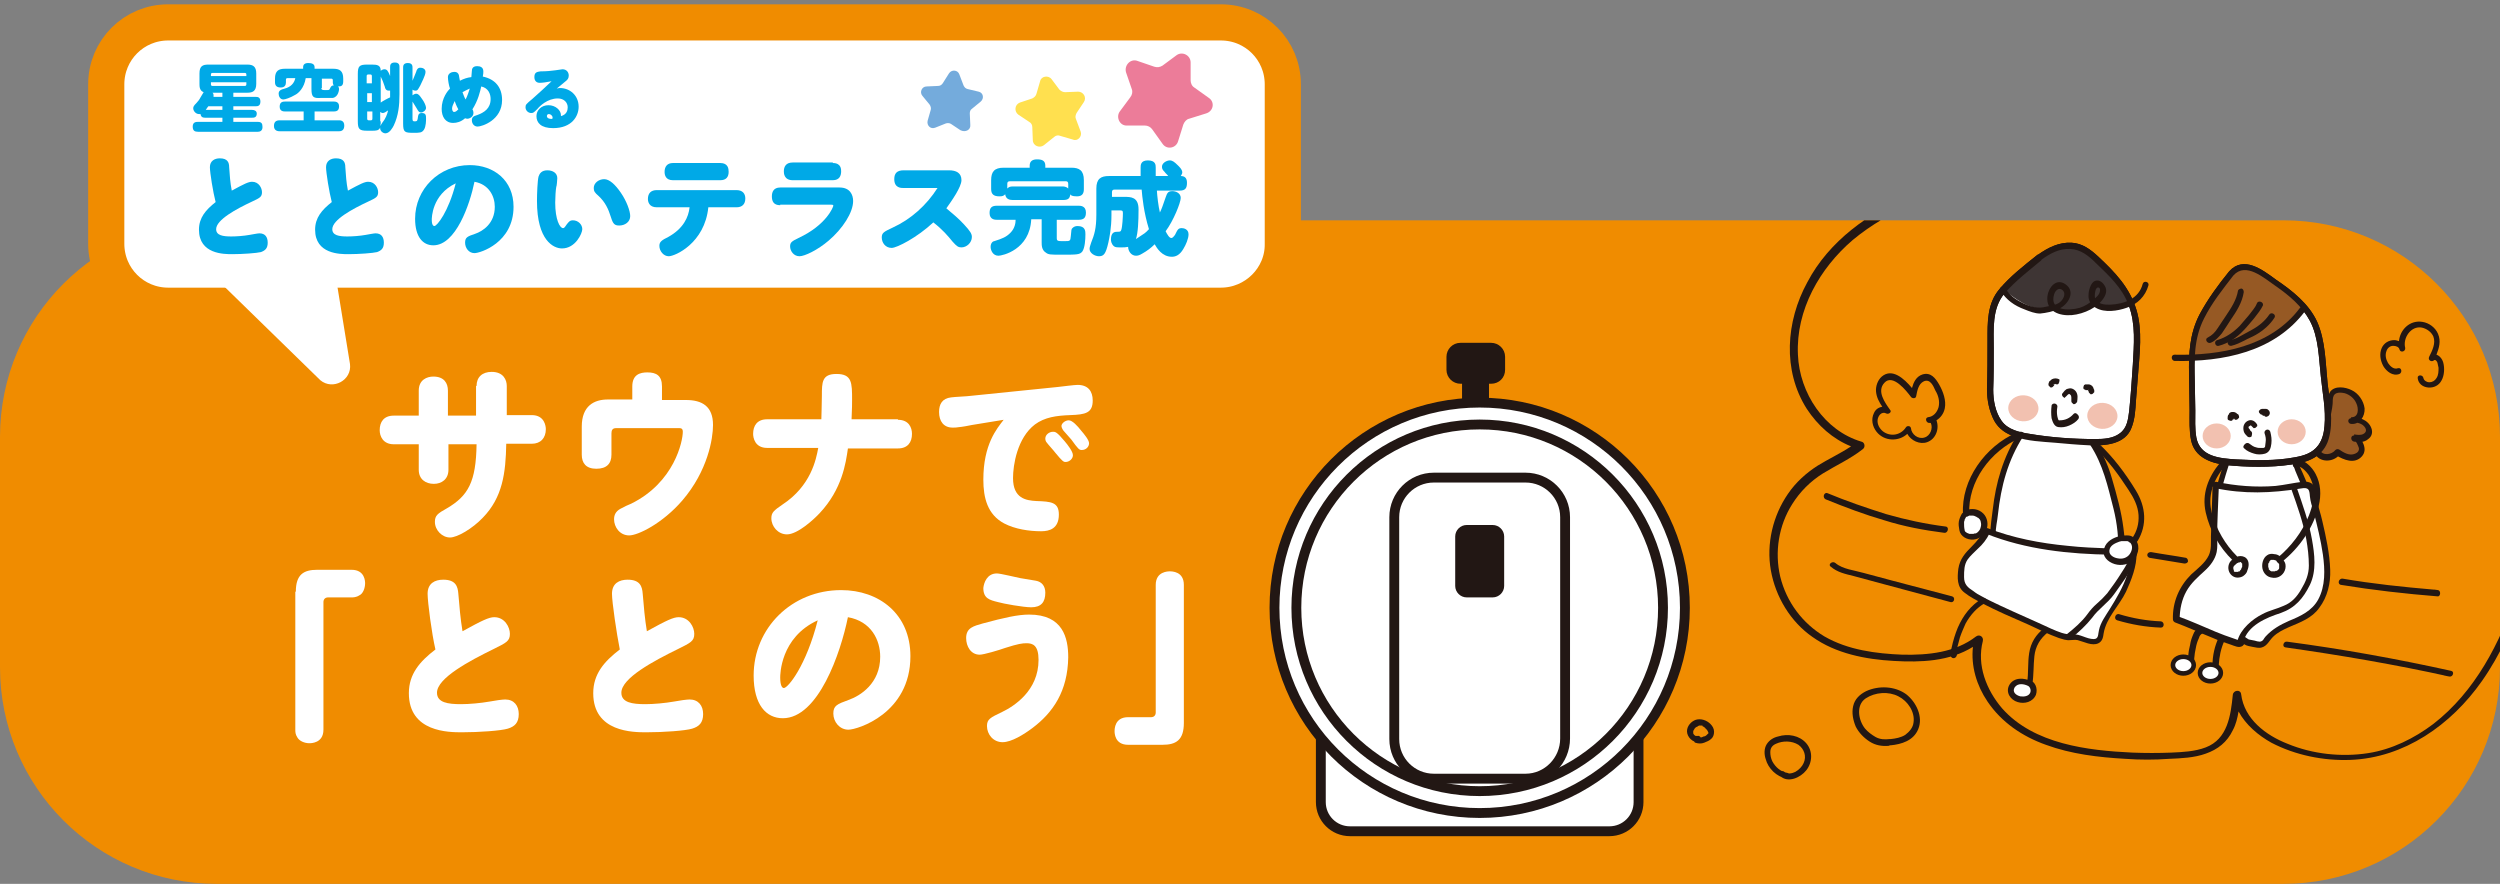 <?xml version="1.0" encoding="utf-8"?>
<!-- Generator: Adobe Illustrator 26.5.3, SVG Export Plug-In . SVG Version: 6.00 Build 0)  -->
<svg version="1.1" id="レイヤー_2" xmlns="http://www.w3.org/2000/svg" xmlns:xlink="http://www.w3.org/1999/xlink" x="0px"
	 y="0px" viewBox="0 0 480 169.7" style="enable-background:new 0 0 480 169.7;" xml:space="preserve">
<rect x="0" y="0" width="480" height="169.7" fill="#808080" stroke="none"/>
<style type="text/css">
	.st0{clip-path:url(#SVGID_00000035494225255863507280000008569619704644080312_);fill:#F08C00;}
	.st1{clip-path:url(#SVGID_00000035494225255863507280000008569619704644080312_);}
	.st2{fill:#FFFFFF;}
	.st3{fill:#221714;stroke:#221714;stroke-width:1.174;stroke-miterlimit:10;}
	.st4{fill:#221714;stroke:#221714;stroke-width:1.157;stroke-miterlimit:10;}
	.st5{fill:#FFFFFF;stroke:#221714;stroke-width:1.891;stroke-miterlimit:10;}
	.st6{fill:#221714;}
	.st7{clip-path:url(#SVGID_00000035494225255863507280000008569619704644080312_);fill:#221714;}
	.st8{fill:#FFFFFF;stroke:#221714;stroke-width:0.231;stroke-miterlimit:10;}
	.st9{fill:#965924;}
	.st10{fill:#F2C1B0;}
	.st11{fill:#3E3534;}
	.st12{fill:#FFFFFF;stroke:#221714;stroke-width:0.887;stroke-miterlimit:10;}
	.st13{fill:#FFFFFF;stroke:#F08C00;stroke-width:6.943;stroke-miterlimit:10;}
	.st14{fill:#00A9E7;}
	.st15{fill:#EC7C99;}
	.st16{fill:#74ABDC;}
	.st17{fill:#FFE04F;}
</style>
<g>
	<g>
		<g>
			<defs>
				<path id="SVGID_1_" d="M438.4,169.7H41.6c-23,0-41.6-18.6-41.6-41.6V83.9c0-23,18.6-41.6,41.6-41.6h396.8
					c23,0,41.6,18.6,41.6,41.6v44.2C480,151.1,461.4,169.7,438.4,169.7z"/>
			</defs>
			<clipPath id="SVGID_00000052796477135121209290000009812591921560304317_">
				<use xlink:href="#SVGID_1_"  style="overflow:visible;"/>
			</clipPath>
			<path style="clip-path:url(#SVGID_00000052796477135121209290000009812591921560304317_);fill:#F08C00;" d="M438.4,169.7H41.6
				c-23,0-41.6-18.6-41.6-41.6V83.9c0-23,18.6-41.6,41.6-41.6h396.8c23,0,41.6,18.6,41.6,41.6v44.2
				C480,151.1,461.4,169.7,438.4,169.7z"/>
			<g style="clip-path:url(#SVGID_00000052796477135121209290000009812591921560304317_);">
				<path class="st2" d="M91.5,74.1c0-1.7,1.1-2.7,2.9-2.7c2.3,0,2.9,1.6,2.9,2.7v5.6h4.8c2.5,0,2.7,2.2,2.7,2.7
					c0,1.7-1,2.8-2.7,2.8h-4.9c-0.1,5.6-0.7,10.3-4.5,14.2c-2,2.1-4.9,3.8-6.3,3.8c-1.5,0-2.9-1.4-2.9-3c0-1.2,0.5-1.6,2.3-2.6
					c4.1-2.4,5.6-5.1,5.7-12.3h-5.4v4.9c0,1.8-1.3,2.7-2.8,2.7c-1.6,0-2.9-0.9-2.9-2.7v-4.9h-4.8c-2.1,0-2.7-1.6-2.7-2.7
					c0-1.6,0.8-2.8,2.7-2.8h4.8v-4.8c0-2.1,1.6-2.7,2.8-2.7c2.1,0,2.8,1.3,2.8,2.7v4.8h5.4V74.1z"/>
				<path class="st2" d="M121.4,76.8v-2.6c0-2.3,1.5-2.7,2.9-2.7c1.7,0,2.8,0.6,2.8,2.7v2.6h4.6c3.1,0,5.2,1.2,5.2,4.8
					c0,2.6-1,8.8-5.9,14.5c-3.8,4.4-8.5,6.7-10.2,6.7c-1.8,0-2.9-1.6-2.9-3.1c0-0.8,0.3-1.5,1.2-2c0.7-0.4,1.6-0.8,2.1-1
					c8.3-4.1,9.9-12,9.9-13.8c0-0.7-0.4-0.7-0.8-0.7h-12c-0.7,0-0.9,0.4-0.9,1v4.1c0,1.7-0.9,2.7-2.9,2.7c-2,0-2.8-1.1-2.8-2.7v-5.4
					c0-4,2.4-5.2,5-5.2H121.4z"/>
				<path class="st2" d="M172.4,80.6c2.1,0,2.7,1.5,2.7,2.7c0,1.6-0.8,2.8-2.7,2.8h-9.6c-0.4,2.8-1.1,7.8-5.4,12.4
					c-1.2,1.3-4.3,4.1-6.3,4.1c-1.7,0-3-1.5-3-3.1c0-1.1,0.5-1.5,2.1-2.6c5.5-3.6,6.5-8.7,6.9-10.9h-9.8c-2.4,0-2.7-2-2.7-2.7
					c0-1.6,0.8-2.8,2.7-2.8h10.4c0-1,0.1-2.6,0.1-4.5c0-2.6,0-4.2,2.8-4.2c3,0,3,1.7,3,5c0,1,0,1.2-0.1,3.7H172.4z"/>
				<path class="st2" d="M186.6,81.6c-0.4,0.1-2.1,0.4-2.4,0.4c-0.5,0.1-0.9,0.1-1.3,0.1c-1.7,0-2.6-1.2-2.6-3
					c0-1.5,0.6-2.6,2.3-2.8c0.6-0.1,3.2-0.2,3.8-0.3l16.7-1.7c0.9-0.1,3.2-0.4,3.8-0.4c2,0,2.9,1.2,2.9,3c0,2.4-1.4,2.7-4.3,2.8
					c-2.7,0.1-4.9,0.4-6.8,1.8c-3.4,2.6-4.2,7.8-4.2,10.3c0,3.9,2.5,4.3,4.5,4.4c2.8,0.1,4.3,0.2,4.3,2.6c0,2.7-1.8,3.2-3.4,3.2
					c-2.3,0-5-0.4-7.1-1.5c-3.2-1.7-4-4.9-4-8.4c0-6.8,2.6-9.8,3.9-11.5L186.6,81.6z M202.2,82.9c0.4,0,0.7,0,2.2,1.8
					c0.6,0.7,1.6,2,1.6,2.7c0,0.7-0.7,1.3-1.4,1.3c-0.4,0-0.6-0.1-2-1.8c-0.2-0.3-1.4-1.6-1.6-1.9c-0.2-0.2-0.3-0.5-0.3-0.8
					C200.7,83.5,201.4,82.9,202.2,82.9z M205.2,80.7c0.7,0,1.7,1.1,2.4,2c0.6,0.7,1.5,1.8,1.5,2.4c0,0.7-0.6,1.3-1.4,1.3
					c-0.5,0-0.7-0.2-2-2c-0.4-0.5-1.1-1.2-1.5-1.7c-0.1-0.1-0.4-0.6-0.4-0.9C203.8,81.3,204.5,80.7,205.2,80.7z"/>
				<path class="st2" d="M56.8,113.6c0-3.3,1.5-4.2,4.1-4.2h6.6c2.6,0,2.6,2.3,2.6,2.6c0,0.9-0.4,2-1.1,2.3
					c-0.6,0.4-1.2,0.4-1.5,0.4H63c-0.6,0-0.9,0.4-0.9,0.9v24.5c0,2.6-2.4,2.6-2.7,2.6c-0.9,0-1.9-0.4-2.3-1.1
					c-0.4-0.6-0.4-1.1-0.4-1.5V113.6z"/>
				<path class="st2" d="M82.1,114c0-2,1.4-2.7,3-2.7c2.4,0,2.8,1.3,2.9,2.7c0.2,2.4,0.4,4.8,0.8,7.2c3.8-2.1,5.1-2.7,6.1-2.7
					c2,0,3,1.9,3,3.2c0,1.4-0.7,1.7-3.1,2.9c-4.7,2.3-10.9,5.6-10.9,8.4c0,1.9,2.1,2.2,4.6,2.2c1.6,0,3.8-0.2,5.5-0.5
					c1-0.2,2.5-0.4,3-0.4c1.7,0,2.6,1.2,2.6,2.8c0,1.7-0.8,2.4-2.1,2.8c-1.3,0.4-5.5,0.7-8.8,0.7c-2.5,0-10.2,0-10.2-7.5
					c0-3.7,2.1-6.1,5.1-8.4C82.9,121.7,82.1,115.6,82.1,114z"/>
				<path class="st2" d="M117.5,114c0-2,1.4-2.7,3-2.7c2.4,0,2.8,1.3,2.9,2.7c0.2,2.4,0.4,4.8,0.8,7.2c3.8-2.1,5.1-2.7,6.1-2.7
					c2,0,3,1.9,3,3.2c0,1.4-0.7,1.7-3.1,2.9c-4.7,2.3-10.9,5.6-10.9,8.4c0,1.9,2.1,2.2,4.6,2.2c1.6,0,3.8-0.2,5.5-0.5
					c1-0.2,2.5-0.4,3-0.4c1.7,0,2.6,1.2,2.6,2.8c0,1.7-0.8,2.4-2.1,2.8c-1.3,0.4-5.5,0.7-8.8,0.7c-2.5,0-10.2,0-10.2-7.5
					c0-3.7,2.1-6.1,5.1-8.4C118.4,121.7,117.5,115.6,117.5,114z"/>
				<path class="st2" d="M150.3,137.9c-3.2,0-5.6-2.6-5.6-8.2c0-9.1,7.3-16.4,16.8-16.4c7.3,0,13.3,4.6,13.3,12.7
					c0,11-10.2,14.1-11.9,14.1c-1.7,0-2.9-1.5-2.9-3.1c0-1.5,0.7-1.8,2.9-2.6c2.3-0.8,6.1-3.2,6.1-8.3c0-3.2-1.7-6.8-6.2-7.6
					C161.4,125.4,157.1,137.9,150.3,137.9z M149.8,130.1c0,1.6,0.4,2,0.7,2c0.8,0,4.3-4.3,6.5-13
					C149.8,122.4,149.8,129.6,149.8,130.1z"/>
				<path class="st2" d="M198.2,139.8c-1.6,1.2-4,2.7-5.7,2.7c-1.8,0-3-1.5-3-3.1c0-1.3,0.6-1.6,2.9-2.7c2.3-1.1,7-4.1,7-10
					c0-2.8-1.1-3.2-2.3-3.2c-0.8,0-1.6,0.1-4.1,0.9c-1.1,0.4-4.1,1.3-4.9,1.3c-1.7,0-2.6-1.6-2.6-3.2c0-2,1.5-2.3,3.2-2.8
					c4.1-1.1,6.7-1.7,8.9-1.7c6.5,0,7.5,4.5,7.5,8.2C205,132.7,202.2,136.8,198.2,139.8z M191.4,110.1c0.7,0,3.9,0.8,4.5,0.9
					c0.6,0.1,1.8,0.3,3,0.5c1.1,0.2,1.8,1,1.8,2.3c0,1.8-0.8,2.8-2.7,2.8c-1.5,0-5.4-0.7-6.4-1c-1.6-0.4-2.8-0.7-2.8-2.7
					C188.9,111.9,189.5,110.1,191.4,110.1z"/>
				<path class="st2" d="M227.3,138.8c0,3.3-1.5,4.2-4.1,4.2h-6.6c-2.6,0-2.6-2.3-2.6-2.6c0-0.4,0-2.7,2.6-2.7h4.4
					c0.6,0,0.9-0.4,0.9-0.9v-24.5c0-2.6,2.4-2.6,2.7-2.6c0.4,0,2.7,0,2.7,2.6V138.8z"/>
			</g>
			<g style="clip-path:url(#SVGID_00000052796477135121209290000009812591921560304317_);">
				<path class="st3" d="M281.3,73.3v5.3c0,1.3-1,2.3-2.3,2.3h-5.2v4h9c1.4,0,2.5-1.1,2.5-2.5l0,0V81v-7.6H281.3z"/>
				<path class="st4" d="M286.3,73.1h-5.9c-1.1,0-2.1-0.9-2.1-2.1v-2.5c0-1.1,0.9-2.1,2.1-2.1h5.9c1.1,0,2.1,0.9,2.1,2.1V71
					C288.4,72.2,287.5,73.1,286.3,73.1z"/>
				<path class="st5" d="M309,159.6h-49.8c-3.1,0-5.6-2.5-5.6-5.6v-11.2h61V154C314.6,157.1,312.1,159.6,309,159.6z"/>
				<circle class="st5" cx="284.1" cy="116.7" r="39.4"/>
				<circle class="st5" cx="284.1" cy="116.7" r="35.2"/>
				<path class="st5" d="M292.9,149.5h-17.6c-4.2,0-7.6-3.4-7.6-7.6V99.3c0-4.2,3.4-7.6,7.6-7.6h17.6c4.2,0,7.6,3.4,7.6,7.6v42.5
					C300.5,146,297.1,149.5,292.9,149.5z"/>
				<path class="st6" d="M286.6,114.7h-5c-1.2,0-2.2-1-2.2-2.2V103c0-1.2,1-2.2,2.2-2.2h5c1.2,0,2.2,1,2.2,2.2v9.5
					C288.8,113.7,287.8,114.7,286.6,114.7z"/>
			</g>
			<path style="clip-path:url(#SVGID_00000052796477135121209290000009812591921560304317_);fill:#221714;" d="M483.2,114
				c-3.2,9.5-8,18.8-16,25c-3.7,2.8-8,4.9-12.5,5.6c-5.1,0.8-10.7,0.2-15.5-1.8c-4.1-1.6-8.3-4.7-8.9-9.5c-0.1-1-1.5-0.8-1.6,0.1
				c-0.4,4-1,8.5-5.2,10.1c-2.1,0.8-4.4,0.9-6.6,1c-2.5,0.1-5,0.1-7.5,0c-8.5-0.4-18.9-1.6-25-8.5c-3-3.5-4.9-8.3-3.7-12.9
				c0.2-0.8-0.6-1.4-1.3-0.9c-4,3.1-9.2,3.6-14.1,3.5c-5.1-0.2-10.5-0.9-15-3.5c-4.2-2.5-7.3-6.6-8.5-11.5
				c-1.1-4.7-0.3-9.8,2.3-13.9c1.5-2.4,3.5-4.4,5.9-5.9c2.6-1.6,5.3-2.8,7.7-4.7c0.5-0.4,0.3-1.3-0.3-1.4
				c-7.1-2.1-11.9-9.3-12.2-16.7c-0.4-8.6,4.2-16.6,10.5-22c3.6-3,7.7-5.3,12-7.2c1-0.4,0.2-1.9-0.7-1.5c-8.1,3.4-15.8,8.8-20,16.8
				c-4.1,7.5-4.8,16.9-0.1,24.3c2.1,3.2,5,5.8,8.5,7.2c-2.1,1.4-4.3,2.4-6.4,3.7c-2.2,1.4-4.2,3.2-5.7,5.4
				c-2.9,4.2-4.2,9.6-3.3,14.7c0.9,5.1,3.8,9.9,8,12.8c4.5,3.2,10.2,4.3,15.6,4.6c5.2,0.3,10.7,0.1,15.2-2.7
				c-0.4,3.7,0.7,7.4,2.8,10.5c2.7,4,6.7,6.7,11.2,8.3c4.9,1.8,10.1,2.4,15.3,2.7c2.8,0.2,5.6,0.2,8.3,0c2.4-0.1,4.9-0.2,7.1-1
				c2.3-0.8,4.1-2.2,5.2-4.5c0.6-1.1,0.9-2.4,1.1-3.6c1.4,2.6,3.8,4.6,6.3,6c4.6,2.4,10,3.5,15.2,3.3c10.3-0.4,19.3-6.7,25.2-15.1
				c3.6-5.1,6.2-11,8.2-17C485.1,113.5,483.6,113,483.2,114z"/>
			<g style="clip-path:url(#SVGID_00000052796477135121209290000009812591921560304317_);">
				<g>
					<ellipse class="st8" cx="388.4" cy="132.6" rx="2.3" ry="1.7"/>
					<g>
						<g>
							<path class="st2" d="M428,87.4c-0.6,2.7-1.9,4.8-2.2,9.1c-0.3,4.5,1,8.6,0.7,13.1c-0.1,1.3-3.5,4.9-2.5,5.8
								c0.7,0.7,1.8,0.9,2.8,1c3.8,0.5,7.7,0.6,11.6,0.4c2.2-0.1,0.4-0.2,2.3-1.2c1.9-1,3.5-2.5,3.5-4.7c0-1.1,2.3-3.9,1.9-5
								c-2-5.6-2.2-10.1-4.8-15.7c-0.3-0.6-0.9-2.7-1.5-3"/>
							<g>
								<path class="st6" d="M427.4,87.3c-0.6,2.6-1.7,5.1-2.1,7.8c-0.5,3.5,0.1,6.8,0.5,10.3c0.1,1.4,0.5,3.3,0,4.6
									c-0.3,1-1.1,1.8-1.6,2.7c-1,1.6-1.6,3.1,0.6,4c1.4,0.5,3,0.6,4.4,0.7c1.9,0.2,3.9,0.3,5.8,0.2c1.4,0,3.1,0.2,4.4-0.2
									c0.6-0.2,1-0.8,1.5-1.2c1-0.6,1.9-1.2,2.7-2.1c0.8-1.1,0.9-2,1.2-3.3c0.2-1,1-2,1.5-2.9c0.5-1.1,0.5-1.7,0.1-2.9
									c-1.2-3.5-1.8-7.1-2.9-10.6c-0.5-1.6-1.2-3.2-1.9-4.7c-0.4-0.9-0.7-2.2-1.5-2.8c-0.6-0.4-1.2,0.6-0.6,1
									c0.7,0.5,0.9,1.8,1.2,2.5c0.6,1.4,1.2,2.8,1.7,4.3c0.8,2.6,1.4,5.4,2.1,8c0.2,0.7,0.4,1.4,0.6,2.1c0.2,0.6,0.5,1.1,0.4,1.7
									c-0.1,0.9-0.9,1.8-1.3,2.6c-0.4,0.8-0.5,1.4-0.7,2.3c-0.2,1.5-1.4,2.6-2.6,3.3c-0.6,0.4-1.4,0.6-1.8,1.3
									c-0.3,0.4,0.2,0.2-0.2,0.1c-0.8-0.1-1.8,0.1-2.6,0.1c-3.2,0.1-6.5,0-9.6-0.5c-0.5-0.1-2.1-0.2-2.3-0.8
									c-0.1-0.2,0.2-0.7,0.3-0.9c0.4-0.9,1-1.7,1.5-2.5c1.2-1.9,0.9-3.9,0.7-6c-0.3-3.5-1-7-0.5-10.6c0.4-2.5,1.4-4.9,2-7.3
									C428.7,86.8,427.6,86.5,427.4,87.3L427.4,87.3z"/>
							</g>
						</g>
						<g>
							<path class="st2" d="M428.4,52.5c-1.4,1.8-1.5,1.9-2.7,3.6c-1.8,2.6-3.6,5.2-4.3,8.3c-0.6,2.3-0.5,4.7-0.5,7.1
								c0.1,3.4,0.1,6.8,0.2,10.2c0,1.5,0.1,3.1,0.9,4.4c1.3,2,4.1,2.5,6.5,2.6c4,0.3,8.1,0.3,12-0.3c1.5-0.2,3.1-0.6,4.3-1.6
								c2.5-2.1,2.4-5.9,2-9.1c-0.3-3.1-0.7-6.3-1-9.4c-0.2-2-0.4-4.1-1.2-6c-1.6-4-5.4-6.6-9-9.1c-1.2-0.8-1.9-1.2-3.2-1.8
								C431.1,50.9,429.5,51.2,428.4,52.5z"/>
							<g>
								<path class="st6" d="M428,52.1c-2.1,2.6-4.1,5.3-5.7,8.3c-1.9,3.7-2.1,7.5-2,11.6c0,2.3,0.1,4.5,0.1,6.8
									c0,1.9-0.1,3.9,0.3,5.8c0.7,3.2,3.7,4.3,6.7,4.7c4.1,0.4,8.4,0.5,12.5-0.1c3.2-0.4,6.2-1.5,7.2-4.9c1-3.4,0.2-7.3-0.2-10.7
									c-0.4-3.9-0.4-8.2-2-11.8c-1.6-3.5-4.8-6-7.9-8.1C434.4,51.8,430.8,49,428,52.1c-0.5,0.6,0.3,1.4,0.8,0.8
									c2.4-2.7,5.9,0.5,8.1,2c2.6,1.8,5.1,3.9,6.6,6.7c1.7,3.2,1.7,7.2,2.1,10.7c0.3,3.1,1,6.4,0.7,9.5c-0.1,1.3-0.4,2.6-1.2,3.7
									c-1.1,1.5-2.8,2-4.5,2.3c-3.7,0.7-7.6,0.6-11.3,0.4c-3.1-0.2-6.9-0.5-7.6-4.2c-0.3-1.7-0.2-3.5-0.2-5.2
									c0-1.9-0.1-3.7-0.1-5.6c-0.1-4.2-0.2-8.2,1.8-12.1c1.5-3,3.6-5.6,5.6-8.2C429.3,52.4,428.5,51.6,428,52.1z"/>
							</g>
						</g>
						<g>
							<path class="st9" d="M447.2,81.4c0.2-0.7,0.3-3.1,0.5-4c0.2-0.8,0.1-1.5,0.6-2c0.4-0.3,0.9-0.4,1.3-0.4c1.6,0,3.1,1,3.8,2.5
								c0.3,0.7,0.4,1.5,0.2,2.2s-1,1.3-1.8,1.2c1.2-0.3,2.5,0.2,3.2,1.2c0.2,0.3,0.3,0.6,0.3,0.9c0,0.6-0.5,1.1-1.1,1.3
								c-0.6,0.2-1.2,0.1-1.8,0c0.5-0.1,0.8,0.4,1.1,0.8c0.2,0.4,0.5,0.9,0.4,1.4c-0.1,0.9-1.1,1.6-2,1.6s-1.8-0.5-2.6-1
								c-0.5,0.7-1.4,1-2.2,0.9c-0.8-0.1-1.6-0.7-1.9-1.4"/>
						</g>
						<g>
							<g>
								<path class="st6" d="M447.5,79.8c0.2-1,0.4-2,0.4-3c0-0.6,0.2-1.1,0.7-1.3c0.5-0.2,1.1-0.1,1.6,0c1,0.3,1.8,1,2.2,1.9
									c0.5,1,0.5,2.8-1,2.7c0.1,0.4,0.1,0.8,0.2,1.1c0.9-0.2,2,0.1,2.5,0.9c0.3,0.5,0.2,0.9-0.3,1.2c-0.5,0.3-1.2,0.2-1.8,0.1
									c0,0.4,0,0.8,0,1.2c0.4,0,0.8,1.1,0.9,1.4c0.1,0.5-0.2,0.9-0.7,1.1c-1.1,0.5-2.2-0.2-3.1-0.8c-0.2-0.1-0.5-0.1-0.7,0.1
									c-0.7,0.9-2.4,1.2-3,0c-0.3-0.7-1.3-0.1-1,0.6c0.9,1.9,3.6,1.8,4.8,0.3c-0.2,0-0.5,0.1-0.7,0.1c1.5,0.9,3.6,1.8,5,0.2
									c0.6-0.7,0.6-1.5,0.3-2.3c-0.3-0.8-0.8-1.7-1.8-1.7c-0.8,0-0.7,1.1,0,1.2c0.9,0.1,1.9,0.2,2.7-0.5c0.7-0.5,0.9-1.3,0.6-2.1
									c-0.6-1.6-2.5-2.3-4-1.9c-0.7,0.2-0.5,1.1,0.2,1.1c1.6,0.1,2.6-1.5,2.5-3c-0.2-1.5-1.2-2.9-2.5-3.5
									c-1.2-0.6-3.2-0.9-4.1,0.3c-0.4,0.6-0.5,1.3-0.5,2c0,0.8-0.2,1.6-0.4,2.4C446.2,80.3,447.3,80.6,447.5,79.8L447.5,79.8z"/>
							</g>
						</g>
						<g>
							<path class="st9" d="M429.1,52.1c-4.9,4.3-7.3,10.5-8.7,16.8c2.4-0.3,4.1-0.5,6.5-1c2.8-0.6,5.7-1.4,8.2-2.7
								c2.6-1.4,6-3.2,7.1-5.8c0.1-0.3-0.9-1-1-1.3c-0.1-0.5-0.6-0.9-1-1.2c-3.3-2.2-5.7-5.1-9.7-5.7"/>
						</g>
						<g>
							<g>
								<path class="st6" d="M428,52.1c-2.1,2.6-4.1,5.3-5.7,8.3c-1.9,3.7-2.1,7.5-2,11.6c0,2.3,0.1,4.5,0.1,6.8
									c0,1.9-0.1,3.9,0.3,5.8c0.7,3.2,3.7,4.3,6.7,4.7c4.1,0.4,8.4,0.5,12.5-0.1c3.2-0.4,6.2-1.5,7.2-4.9c1-3.4,0.2-7.3-0.2-10.7
									c-0.4-3.9-0.4-8.2-2-11.8c-1.6-3.5-4.8-6-7.9-8.1C434.4,51.8,430.8,49,428,52.1c-0.5,0.6,0.3,1.4,0.8,0.8
									c2.4-2.7,5.9,0.5,8.1,2c2.6,1.8,5.1,3.9,6.6,6.7c1.7,3.2,1.7,7.2,2.1,10.7c0.3,3.1,1,6.4,0.7,9.5c-0.1,1.3-0.4,2.6-1.2,3.7
									c-1.1,1.5-2.8,2-4.5,2.3c-3.7,0.7-7.6,0.6-11.3,0.4c-3.1-0.2-6.9-0.5-7.6-4.2c-0.3-1.7-0.2-3.5-0.2-5.2
									c0-1.9-0.1-3.7-0.1-5.6c-0.1-4.2-0.2-8.2,1.8-12.1c1.5-3,3.6-5.6,5.6-8.2C429.3,52.4,428.5,51.6,428,52.1z"/>
							</g>
						</g>
						<ellipse class="st10" cx="425.6" cy="83.7" rx="2.7" ry="2.4"/>
						<ellipse class="st10" cx="440" cy="82.9" rx="2.7" ry="2.4"/>
						<g>
							<g>
								<path class="st6" d="M432.2,82.8c-0.1-0.1-0.1-0.1-0.2-0.2c0,0,0,0,0-0.1c0,0,0.1,0.1,0,0c0,0-0.1-0.1-0.1-0.1
									c0,0,0-0.1-0.1-0.1c0,0-0.1-0.1,0,0c0,0.1,0,0,0,0c0-0.1-0.1-0.2-0.1-0.3c0,0.1,0,0.1,0,0.2c0-0.1,0-0.2,0-0.3
									c0,0.1,0,0.1,0,0.2c0,0,0-0.1,0-0.1c0,0,0-0.1,0-0.1c0,0-0.1,0.1,0,0.1c0,0,0-0.1,0.1-0.1c0-0.1-0.1,0.1,0,0
									c0,0,0,0,0.1-0.1c0,0,0,0,0,0c0,0-0.1,0.1,0,0c0,0,0.1,0,0.1-0.1c0.1,0,0.1,0,0,0c0,0,0,0,0.1,0c0,0,0.1,0,0.1,0
									c-0.1,0-0.1,0-0.2,0c0.1,0,0.1,0,0.2,0c-0.1,0-0.1,0-0.2,0c0,0,0.1,0,0.1,0c0.1,0-0.1-0.1,0,0c0,0,0,0,0.1,0
									c0,0-0.1-0.1,0,0c0,0,0,0,0.1,0.1c0,0,0,0,0.1,0.1c0.1,0.1-0.1-0.1,0,0c0.1,0.1,0.2,0.2,0.3,0.3c0.1,0,0.3,0,0.4-0.1
									c0.1-0.1,0.2-0.2,0.3-0.3c0-0.1,0-0.3-0.1-0.4c-0.2-0.3-0.5-0.6-0.9-0.7c-0.3-0.1-0.7,0-1,0.2c-0.3,0.2-0.5,0.5-0.6,0.8
									c-0.1,0.3-0.1,0.7,0,1.1c0.1,0.4,0.4,0.7,0.7,1c0.2,0.2,0.6,0.2,0.8,0C432.4,83.4,432.5,83,432.2,82.8L432.2,82.8z"/>
							</g>
						</g>
						<g>
							<g>
								<path class="st6" d="M430.9,86.1c0.5,0.5,1.2,0.8,1.9,1c0.6,0.2,1.4,0.2,2.1,0c0.9-0.3,1.1-1.1,1.2-1.9
									c0.1-0.8,0-1.5-0.2-2.3c-0.1-0.3-0.4-0.5-0.7-0.4c-0.3,0.1-0.5,0.4-0.4,0.7c0.2,0.6,0.3,1.1,0.2,1.7c0,0.3-0.1,0.5-0.1,0.8
									c0,0.2-0.1,0.2-0.3,0.3c-0.2,0-0.5,0-0.7,0c-0.3,0-0.4,0-0.7-0.1c-0.5-0.1-0.9-0.4-1.3-0.7c-0.2-0.2-0.6-0.2-0.8,0
									C430.7,85.5,430.6,85.9,430.9,86.1L430.9,86.1z"/>
							</g>
						</g>
						<g>
							<g>
								<path class="st6" d="M441.6,59.1c-5.6,7.5-15.3,9.2-24.1,9c-0.7,0-0.7,1.1,0,1.2c9.3,0.2,19.2-1.7,25.1-9.6
									C443.1,59,442.1,58.5,441.6,59.1L441.6,59.1z"/>
							</g>
						</g>
						<g>
							<g>
								<path class="st6" d="M429.7,55.8c-0.3,1.8-1.3,3.3-2.3,4.8c-0.5,0.8-1.1,1.6-1.6,2.4c-0.5,0.8-1.1,1.4-1.9,1.8
									c-0.7,0.3-0.1,1.3,0.6,1c0.9-0.4,1.5-1.1,2.1-1.8c0.6-0.9,1.2-1.8,1.7-2.6c1.1-1.6,2.2-3.3,2.5-5.3c0-0.3-0.1-0.6-0.4-0.7
									C430.2,55.4,429.8,55.5,429.7,55.8L429.7,55.8z"/>
							</g>
						</g>
						<g>
							<g>
								<path class="st6" d="M433.3,58.3c-0.3,0.8-1,1.5-1.5,2.2c-0.6,0.7-1.2,1.4-1.8,2.1c-1.2,1.2-2.6,2.2-4.3,2.7
									c-0.7,0.2-0.4,1.3,0.3,1.1c1.9-0.5,3.5-1.6,4.8-3c0.7-0.7,1.3-1.5,2-2.3c0.6-0.8,1.3-1.6,1.7-2.5
									C434.6,57.9,433.5,57.6,433.3,58.3L433.3,58.3z"/>
							</g>
						</g>
						<g>
							<g>
								<path class="st6" d="M435.7,60.4c-0.8,1.2-2,2.2-3.3,2.9c-0.7,0.4-1.3,0.7-2,1.1c-0.7,0.4-1.5,0.8-2.3,0.9
									c-0.7,0.1-0.4,1.2,0.3,1.1c0.9-0.2,1.7-0.6,2.5-1c0.7-0.4,1.5-0.7,2.2-1.1c1.4-0.8,2.7-1.9,3.6-3.3
									C437.1,60.4,436.1,59.8,435.7,60.4L435.7,60.4z"/>
							</g>
						</g>
						<g>
							<g>
								<path class="st6" d="M428.9,80.3C428.9,80.3,428.9,80.3,428.9,80.3C428.9,80.3,428.9,80.3,428.9,80.3
									C428.9,80.3,428.9,80.3,428.9,80.3C428.9,80.3,428.9,80.4,428.9,80.3C428.9,80.4,428.9,80.3,428.9,80.3
									C428.9,80.3,428.8,80.4,428.9,80.3C428.8,80.3,428.9,80.3,428.9,80.3C428.9,80.3,428.8,80.3,428.9,80.3
									C428.8,80.3,428.9,80.3,428.9,80.3C428.9,80.3,428.8,80.3,428.9,80.3C428.8,80.3,428.9,80.3,428.9,80.3
									C428.9,80.3,428.8,80.3,428.9,80.3C428.8,80.3,428.9,80.3,428.9,80.3c0,0-0.1,0-0.1,0C428.8,80.3,428.9,80.3,428.9,80.3
									c0,0-0.1,0-0.1,0C428.8,80.3,428.9,80.3,428.9,80.3C428.9,80.3,428.8,80.3,428.9,80.3C428.8,80.3,428.9,80.3,428.9,80.3
									C428.9,80.3,428.8,80.3,428.9,80.3C428.8,80.3,428.9,80.4,428.9,80.3C428.9,80.3,428.8,80.3,428.9,80.3
									C428.8,80.3,428.8,80.3,428.9,80.3c0.1,0.2,0.2,0.3,0.3,0.3c0.1,0,0.3,0,0.4-0.1c0.1-0.1,0.2-0.2,0.3-0.3c0-0.1,0-0.1,0-0.2
									c0-0.1,0-0.2-0.1-0.3c0-0.1-0.1-0.2-0.2-0.2c-0.1-0.1-0.2-0.1-0.2-0.2c-0.2-0.1-0.4-0.2-0.6-0.2c-0.1,0-0.2,0-0.2,0
									c0,0-0.1,0-0.1,0c-0.1,0-0.2,0.1-0.3,0.1c-0.1,0.1-0.2,0.1-0.2,0.2c0,0.1-0.1,0.1-0.1,0.2c0,0,0,0.1-0.1,0.1
									c-0.1,0.2-0.1,0.5-0.1,0.7c0,0.1,0.1,0.3,0.3,0.3c0.1,0.1,0.3,0.1,0.4,0.1c0.1,0,0.3-0.1,0.3-0.3
									C428.9,80.6,428.9,80.5,428.9,80.3L428.9,80.3z"/>
							</g>
						</g>
						<g>
							<g>
								<path class="st6" d="M434.6,79.8C434.7,79.8,434.7,79.8,434.6,79.8C434.6,79.8,434.6,79.8,434.6,79.8
									C434.6,79.8,434.7,79.8,434.6,79.8C434.7,79.8,434.6,79.8,434.6,79.8c0,0,0.1,0,0.2,0C434.7,79.8,434.7,79.8,434.6,79.8
									c0.1,0,0.1,0,0.2,0C434.8,79.8,434.8,79.8,434.6,79.8c0.1,0,0.2,0,0.2,0.1c0,0-0.1-0.1-0.1-0.1c0,0,0.1,0.1,0.1,0.1
									c0.1,0.1,0.1,0.1,0.2,0.1c0.1,0,0.1,0.1,0.2,0c0.1,0,0.3-0.1,0.4-0.2c0.1-0.1,0.2-0.3,0.2-0.4c0-0.1,0-0.1,0-0.2
									c0-0.1-0.1-0.2-0.1-0.3c0,0-0.1-0.1-0.1-0.1c-0.1-0.1-0.1-0.1-0.2-0.2c-0.1,0-0.2-0.1-0.3-0.1c0,0-0.1,0-0.1,0
									c-0.1,0-0.3,0-0.4,0c-0.1,0-0.2,0-0.3,0c-0.1,0-0.2,0.1-0.3,0.1c-0.1,0.1-0.2,0.2-0.3,0.3c0,0.1,0,0.3,0.1,0.4
									c0.1,0.1,0.2,0.2,0.3,0.3c0.1,0,0.1,0,0.2,0C434.5,79.9,434.6,79.9,434.6,79.8L434.6,79.8z"/>
							</g>
						</g>
					</g>
					<g>
						<g>
							<path class="st2" d="M391.5,49.4c-4,3.2-3.7,2.8-6.3,5.6c-0.9,0.9-1.7,1.8-2.2,3c-0.5,1.2-0.6,2.5-0.7,3.7
								c-0.2,2.1-0.1,10.2-0.2,12.3c-0.1,1.4-0.1,2.8,0.4,4.1c0.7,2.2,1.5,3.9,3.7,4.8c2.1,0.9,4.3,1.1,6.6,1.3
								c3.7,0.4,6.2,0.6,9.2,0.6c3.2,0,4.8-0.4,6.3-2c1.1-1.1,1.3-4.6,1.4-6.1c0.2-2.4,0.6-7.9,0.7-10.2c0.1-2.3,0.1-4.7-0.6-6.9
								c-1.4-4.7-3.6-6.6-7.5-10.2c-0.7-0.6-2.4-2.1-4.3-2.2c-2.4-0.1-4,0.5-6.3,2.2"/>
							<g>
								<path class="st6" d="M391.1,49c-2.5,2-5.1,4-7.2,6.5c-2.4,2.8-2.3,6.4-2.3,9.9c0,3.1,0,6.2-0.1,9.3c0,2.1,0.4,4.2,1.4,6.1
									c0.9,1.6,2.3,2.5,4.1,3.1c2.4,0.8,5,0.9,7.5,1.1c2.2,0.2,4.4,0.4,6.6,0.5c3,0.1,7-0.1,8.2-3.5c0.6-1.6,0.7-3.3,0.8-5
									c0.1-1.7,0.3-3.3,0.4-5c0.3-4.1,0.9-8.5-0.3-12.5c-1.3-4.3-4.1-7.2-7.3-10.2c-1.5-1.4-3.1-2.6-5.2-2.7
									c-2.4-0.1-4.4,0.9-6.4,2.3c-0.6,0.4,0,1.4,0.6,1c1.7-1.2,3.4-2.2,5.6-2.1c2,0.1,3.5,1.3,4.9,2.7c2.5,2.4,5.1,4.8,6.3,8.1
									c1.4,3.7,1,7.6,0.8,11.4c-0.2,3-0.4,6-0.7,8.9c-0.2,1.6-0.4,3.3-1.8,4.3c-1.3,1-3.1,1.1-4.7,1.1c-4.2,0-8.5-0.3-12.6-1
									c-2-0.3-4.2-0.8-5.4-2.5c-1.2-1.7-1.6-3.9-1.6-6c0.1-2.6,0.1-5.3,0.1-7.9c0-3.6-0.4-7.7,2.1-10.6c2.1-2.4,4.6-4.3,7-6.3
									C392.5,49.3,391.6,48.5,391.1,49L391.1,49z"/>
							</g>
						</g>
						<g>
							<path class="st2" d="M388,83.5c-4.2,6.5-4.5,11.2-5.3,18.9c-0.2,1.6,1.1,2.5,1.8,3.9c0.8,1.8,0.9,3.5,2.7,4.1
								c1.8,0.6,2.6,1.8,4.5,1.8c4.1-0.1,6.9,1.8,11,1.2c1.1-0.2,2.2-0.4,3.2-1c1.6-1,1.2-2.6,1.3-4.4c0.4-3.4,0.1-7-0.8-10.3
								c-1.6-5.8-1.8-8.4-4.6-12.5"/>
							<g>
								<path class="st6" d="M387.5,83.2c-2.9,4.6-4.3,9.4-4.9,14.7c-0.2,1.5-0.4,3-0.5,4.4c0,1.2,0.5,2,1.1,3
									c1.2,1.8,1.3,4.5,3.5,5.5c1,0.5,2.1,1.1,3.1,1.5c1.4,0.6,3.1,0.3,4.6,0.6c2.8,0.5,5.4,1.4,8.3,1c2.3-0.3,4.7-1,5-3.6
									c0.4-2.9,0.4-6,0-8.9c-0.4-3.2-1.3-6.4-2.2-9.5c-0.7-2.5-1.8-4.9-3.2-7.1c-0.4-0.6-1.4,0-1,0.6c2.5,3.8,3.4,8,4.5,12.3
									c0.7,2.8,1,5.7,0.9,8.6c-0.1,1.2-0.1,2.3-0.2,3.5c-0.1,1.7-1.2,2.3-2.8,2.7c-2.7,0.6-5.2,0-7.9-0.5
									c-1.1-0.2-2.2-0.4-3.3-0.5c-0.7,0-1.4,0-2.1-0.2c-0.6-0.2-1.1-0.6-1.6-0.9c-1-0.5-2.2-0.7-2.8-1.7c-0.6-1-0.8-2.1-1.3-3.1
									c-0.5-1-1.4-1.8-1.5-3c-0.1-1.2,0.3-2.6,0.4-3.8c0.6-5.5,1.9-10.4,4.9-15.1C388.9,83.1,387.9,82.5,387.5,83.2L387.5,83.2z"
									/>
							</g>
						</g>
						<g>
							<g>
								<g>
									<g>
										<path class="st6" d="M398.1,79.5c-0.7,0.8-1.6,1.2-2.6,1.2c0,0,0,0,0,0c0,0-0.1,0-0.1,0c0,0-0.1,0-0.1,0c0,0,0,0,0,0
											c0,0,0,0,0,0c0,0-0.1-0.1-0.1-0.1c0-0.1-0.1-0.2-0.1-0.3c0-0.1-0.1-0.3-0.1-0.4c-0.1-0.6-0.1-1.1,0-1.7
											c0.1-0.3-0.1-0.6-0.4-0.7c-0.3-0.1-0.7,0.1-0.7,0.4c-0.1,0.8-0.1,1.6,0,2.4c0.2,0.7,0.5,1.6,1.3,1.7
											c0.7,0.1,1.4,0,2.1-0.3c0.7-0.3,1.3-0.7,1.7-1.2c0.2-0.2,0.2-0.6,0-0.8C398.7,79.3,398.4,79.2,398.1,79.5L398.1,79.5z"/>
									</g>
								</g>
								<path class="st11" d="M408.3,55.9l-5.4-5.9c0,0-2.3-2.6-4.3-2.7S393,48,393,48l-7,5.9l-1.1,1.8c0,0,3.7,3.5,7.3,3.7
									c2.1,0.1,2.7-0.3,2.7-0.3s0.1,0.7,1.8,0.7c1.7,0,6-1.5,6-1.5S402,59,404.4,59c2.4,0,4.9-0.6,4.9-0.6L408.3,55.9z"/>
								
									<ellipse transform="matrix(5.319481e-02 -0.999 0.999 5.319481e-02 302.265 478.787)" class="st10" cx="403.6" cy="80" rx="2.5" ry="2.9"/>
								
									<ellipse transform="matrix(5.319481e-02 -0.999 0.999 5.319481e-02 289.302 462.225)" class="st10" cx="388.4" cy="78.6" rx="2.5" ry="2.9"/>
								<g>
									<g>
										<path class="st6" d="M391.1,49c-2.5,2-5.1,4-7.2,6.5c-2.4,2.8-2.3,6.4-2.3,9.9c0,3.1,0,6.2-0.1,9.3c0,2.1,0.4,4.2,1.4,6.1
											c0.9,1.6,2.3,2.5,4.1,3.1c2.4,0.8,5,0.9,7.5,1.1c2.2,0.2,4.4,0.4,6.6,0.5c3,0.1,7-0.1,8.2-3.5c0.6-1.6,0.7-3.3,0.8-5
											c0.1-1.7,0.3-3.3,0.4-5c0.3-4.1,0.9-8.5-0.3-12.5c-1.3-4.3-4.1-7.2-7.3-10.2c-1.5-1.4-3.1-2.6-5.2-2.7
											c-2.4-0.1-4.4,0.9-6.4,2.3c-0.6,0.4,0,1.4,0.6,1c1.7-1.2,3.4-2.2,5.6-2.1c2,0.1,3.5,1.3,4.9,2.7c2.5,2.4,5.1,4.8,6.3,8.1
											c1.4,3.7,1,7.6,0.8,11.4c-0.2,3-0.4,6-0.7,8.9c-0.2,1.6-0.4,3.3-1.8,4.3c-1.3,1-3.1,1.1-4.7,1.1c-4.2,0-8.5-0.3-12.6-1
											c-2-0.3-4.2-0.8-5.4-2.5c-1.2-1.7-1.6-3.9-1.6-6c0.1-2.6,0.1-5.3,0.1-7.9c0-3.6-0.4-7.7,2.1-10.6c2.1-2.4,4.6-4.3,7-6.3
											C392.5,49.3,391.6,48.5,391.1,49L391.1,49z"/>
									</g>
								</g>
								<g>
									<g>
										<path class="st6" d="M384.1,55.8c1.1,1.8,2.7,2.9,4.6,3.6c1,0.4,2,0.8,3,0.8c1.1-0.1,2.6-0.4,3.6-0.9
											c1.8-0.8,3.3-3.3,1.3-4.7c-1.8-1.3-3.3,0.6-3.5,2.3c-0.3,2.9,2.3,3.8,4.7,3.6c2.3-0.2,5.2-1.5,6.3-3.6
											c0.4-0.8,0.4-1.5-0.1-2.2c-0.4-0.6-1.1-1.1-1.9-0.7c-0.7,0.4-1.1,1.8-1.1,2.6c-0.1,1.1,0.5,2,1.4,2.5c1.7,1,4.2,0.6,5.9,0
											c2.1-0.7,3.6-2.2,4.2-4.3c0.2-0.7-0.9-1-1.1-0.3c-0.7,2.8-3.5,3.9-6.3,4c-0.6,0-1.1,0-1.7-0.2c-0.8-0.3-1.2-0.7-1.2-1.5
											c0-0.4,0.1-1.7,0.7-1.6c0.6,0.1,0.2,1.2,0,1.4c-0.2,0.3-0.6,0.6-0.9,0.9c-0.8,0.7-1.7,1.3-2.7,1.6
											c-2.1,0.6-5.9,0.6-4.9-2.6c0.2-0.7,0.9-1.4,1.6-0.8c0.8,0.7,0.1,1.9-0.6,2.4c-0.7,0.5-1.7,0.6-2.6,0.8
											c-1.6,0.4-2.9,0-4.4-0.7c-1.4-0.7-2.6-1.5-3.4-2.9C384.7,54.6,383.7,55.2,384.1,55.8L384.1,55.8z"/>
									</g>
								</g>
								<g>
									<g>
										<path class="st6" d="M395.3,72.8c-0.4-0.2-0.9-0.2-1.3,0c-0.2,0.1-0.3,0.3-0.5,0.4c0,0-0.1,0.1-0.1,0.2
											c0,0.1-0.1,0.2-0.1,0.3c0,0.2,0,0.3,0.1,0.4c0.1,0.1,0.2,0.2,0.3,0.3c0.1,0,0.3,0,0.4-0.1c0.1-0.1,0.2-0.2,0.3-0.3
											c0-0.1,0-0.1,0-0.2c0,0,0,0.1-0.1,0.1c0-0.1,0.1-0.1,0.1-0.2c0,0-0.1,0.1-0.1,0.1c0-0.1,0.1-0.1,0.1-0.1
											c0,0-0.1,0.1-0.1,0.1c0.1,0,0.1-0.1,0.2-0.1c0,0-0.1,0-0.1,0.1c0.1,0,0.1,0,0.2-0.1c-0.1,0-0.1,0-0.2,0c0.1,0,0.1,0,0.2,0
											c-0.1,0-0.1,0-0.2,0c0.1,0,0.1,0,0.2,0.1c0,0-0.1,0-0.1-0.1c0,0,0,0,0.1,0c0.1,0.1,0.3,0.1,0.4,0.1c0.1,0,0.3-0.1,0.3-0.3
											c0.1-0.1,0.1-0.3,0.1-0.4C395.5,73,395.4,72.8,395.3,72.8L395.3,72.8z"/>
									</g>
								</g>
								<g>
									<g>
										<path class="st6" d="M400.8,74.9c0.1,0,0.1,0,0.2,0C400.9,74.8,400.9,74.8,400.8,74.9c0.1,0,0.1,0,0.2,0
											C400.9,74.8,400.9,74.8,400.8,74.9c0.1,0,0.2,0,0.2,0c0,0-0.1,0-0.1-0.1c0.1,0,0.1,0.1,0.1,0.1c0,0-0.1-0.1-0.1-0.1
											c0,0,0.1,0.1,0.1,0.1c0,0-0.1-0.1-0.1-0.1c0,0,0.1,0.1,0.1,0.2c0,0,0-0.1-0.1-0.1c0,0.1,0,0.1,0.1,0.2c0-0.1,0-0.1,0-0.2
											c0,0.1,0,0.1,0,0.2c0-0.1,0-0.1,0-0.2c0,0,0,0,0,0.1c0,0.1,0,0.3,0.1,0.4c0.1,0.1,0.2,0.2,0.3,0.3c0.1,0,0.3,0,0.4-0.1
											c0.1-0.1,0.2-0.2,0.3-0.3c0-0.1,0-0.2,0-0.3c0-0.1,0-0.2-0.1-0.3c0-0.1-0.1-0.2-0.1-0.3c-0.1-0.1-0.1-0.2-0.2-0.3
											c-0.1-0.1-0.2-0.1-0.3-0.2c-0.1,0-0.2-0.1-0.3-0.1c-0.2,0-0.5,0-0.7,0c-0.1,0-0.1,0.1-0.2,0.1c-0.1,0-0.1,0.1-0.1,0.2
											c-0.1,0.1-0.1,0.3-0.1,0.4c0,0.1,0.1,0.3,0.3,0.3c0,0,0.1,0,0.1,0.1C400.6,74.9,400.7,74.9,400.8,74.9L400.8,74.9z"/>
									</g>
								</g>
								<g>
									<g>
										<path class="st6" d="M396.7,76.1c0.1-0.1,0.2-0.2,0.3-0.3c0,0,0.1-0.1,0.1-0.1c0,0,0,0,0,0c0,0,0,0,0,0
											c0.1,0,0.1-0.1,0.2-0.1c0,0-0.1,0-0.1,0.1c0.1,0,0.1,0,0.2-0.1c-0.1,0-0.1,0-0.2,0c0.1,0,0.1,0,0.2,0c-0.1,0-0.1,0-0.2,0
											c0.1,0,0.1,0,0.2,0.1c0,0-0.1,0-0.1-0.1c0.1,0,0.1,0.1,0.2,0.1c0,0,0,0-0.1,0c0,0,0,0,0,0c0,0,0,0,0.1,0.1
											c0,0,0,0,0.1,0.1c-0.1-0.1,0-0.1,0,0c0,0.1,0.1,0.1,0.1,0.2c0,0,0-0.1-0.1-0.1c0.1,0.1,0.1,0.2,0.1,0.4c0-0.1,0-0.1,0-0.2
											c0,0.3,0,0.6,0,0.8c0-0.1,0-0.1,0-0.2c0,0,0,0.1,0,0.1c0,0.2,0,0.3,0.1,0.4c0.1,0.1,0.2,0.2,0.3,0.3c0.1,0,0.3,0,0.4-0.1
											c0.1-0.1,0.2-0.2,0.3-0.3c0.1-0.7,0.2-1.4-0.2-2c-0.2-0.3-0.5-0.5-0.8-0.6c-0.3-0.1-0.7,0-1,0.1c-0.3,0.2-0.5,0.4-0.7,0.7
											c-0.1,0.1-0.2,0.2-0.2,0.4c0,0.1,0.1,0.3,0.2,0.4c0.1,0.1,0.3,0.2,0.4,0.2C396.4,76.3,396.6,76.2,396.7,76.1L396.7,76.1z"
											/>
									</g>
								</g>
							</g>
						</g>
					</g>
					<g>
						<path class="st2" d="M425.4,93.1c5.3,1.2,10.8,1.2,16,0.2c0.8-0.2,1.8-0.3,2.4,0.3c0.3,0.3,0.4,2.3,0.5,2.7
							c0.8,2.8,1.5,5.7,2,8.7c0.4,2.2,0.7,4.5,0.4,6.7s-1.2,4.5-2.9,5.9c-2.6,2.2-6.6,2.4-8.5,5.1c-0.3,0.4-0.5,0.8-0.9,1
							c-0.5,0.3-1.2,0.2-1.8,0c-0.4-0.1-0.8-0.2-1.2-0.3c-0.6-0.2,0-0.1-0.6-0.3c-0.7-0.2-0.1,0.9-1.4,0.5c-3.3-1-8.4-3.4-11.6-4.6
							c-0.1-2.8,0.9-5.6,2.8-7.7c1.5-1.6,3.6-2.9,4.3-5c0.3-1,0.3-2,0.2-3l0.3-9.4"/>
						<g>
							<path class="st6" d="M425.2,93.7c5.6,1.2,10.9,1,16.5,0.1c1.6-0.3,1.7,0.2,1.8,1.5c0.1,1,0.4,1.9,0.7,2.9
								c0.7,2.7,1.4,5.5,1.8,8.3c0.4,2.9,0.5,6-0.9,8.6c-1.2,2.2-3.4,3.2-5.6,4.1c-1.8,0.8-3.2,1.6-4.5,3c-0.4,0.4-0.4,0.9-1.1,1
								c-0.3,0-0.7-0.1-1-0.2c-0.1,0-1.4-0.3-1.1-0.2c-0.4-0.2-0.8-0.7-1.3-0.4c-0.2,0.1-0.2,0.4-0.4,0.5c-0.2,0.1-0.9-0.2-1.2-0.3
								c-1.2-0.4-2.3-0.8-3.5-1.3c-2.4-1-4.8-2.1-7.3-3c0.1,0.2,0.3,0.4,0.4,0.6c0-1.9,0.4-3.8,1.3-5.4c0.9-1.6,2.2-2.7,3.5-3.9
								c1.1-1,2-2.2,2.3-3.6c0.2-1,0.1-2,0.1-3c0-3.1,0.2-6.1,0.3-9.2c0-0.7-1.1-0.7-1.2,0c-0.1,3.1-0.2,6.1-0.3,9.2
								c0,1.2,0.1,2.5-0.4,3.6c-0.7,1.5-2.2,2.6-3.4,3.7c-2.3,2.3-3.6,5.3-3.5,8.6c0,0.3,0.2,0.5,0.4,0.6c2.4,0.9,4.8,2,7.3,3
								c1.1,0.5,2.3,0.9,3.5,1.3c0.6,0.2,1.5,0.7,2.2,0.2c0.1-0.1,0.4-0.4,0.4-0.6c0,0.3-0.6-0.1-0.1,0.3c0.4,0.3,1.1,0.4,1.6,0.5
								c0.6,0.1,1.2,0.3,1.8,0.1c1-0.3,1.4-1.3,2.1-2c0.9-0.9,2-1.4,3.1-1.9c2.1-0.9,4.4-1.7,5.8-3.7c1.6-2.1,2.2-4.8,2.1-7.3
								c-0.1-3.1-0.8-6.3-1.5-9.3c-0.3-1.4-0.8-2.8-1.1-4.2c-0.2-0.8-0.1-1.7-0.4-2.4c-0.4-0.9-1.4-1.1-2.3-1
								c-1.7,0.2-3.4,0.6-5.2,0.8c-3.8,0.3-7.7,0-11.4-0.8C424.8,92.4,424.5,93.5,425.2,93.7L425.2,93.7z"/>
						</g>
					</g>
					<g>
						<g>
							<path class="st6" d="M422.2,120.5c-0.5,0.3-0.9,0.7-1.1,1.3c-0.3,0.7-0.5,1.3-0.6,2c-0.4,1.5-0.5,3.1-0.4,4.6
								c0,0.7,1.2,0.7,1.2,0c-0.1-1.4,0-2.7,0.3-4c0.1-0.6,0.3-1.3,0.6-1.9c0.1-0.4,0.3-0.7,0.7-0.9
								C423.4,121.2,422.9,120.2,422.2,120.5L422.2,120.5z"/>
						</g>
					</g>
					<g>
						<g>
							<path class="st6" d="M426,122.4c-0.4,0.8-0.7,1.7-0.9,2.6c-0.2,0.9-0.3,1.8-0.3,2.7c0,0.3,0.3,0.6,0.6,0.6
								c0.3,0,0.6-0.3,0.6-0.6c0.1-1.6,0.4-3.2,1.1-4.7c0.1-0.3,0.1-0.6-0.2-0.8C426.6,122,426.2,122.1,426,122.4L426,122.4z"/>
						</g>
					</g>
					<g>
						<g>
							<path class="st6" d="M441,89.7c0.7-0.5,1.9,1,2.2,1.4c0.4,0.6,0.7,1.4,0.9,2.1c0.4,2-0.1,4-0.8,5.8c-1.3,3.2-3.4,5.9-6,8.1
								c-0.6,0.5,0.2,1.3,0.8,0.8c3.4-2.7,6.1-6.6,7.1-10.8c0.5-2.1,0.4-4.2-0.6-6.1c-0.6-1.2-2.5-3.4-4-2.3
								C439.8,89.1,440.4,90.1,441,89.7L441,89.7z"/>
						</g>
					</g>
					<g>
						<g>
							<path class="st6" d="M426.2,88.9c-2.2,2.7-3.5,5.9-2.7,9.5c0.8,3.5,2.6,6.7,5.2,9.2c0.5,0.5,1.3-0.3,0.8-0.8
								c-2.3-2.3-3.9-5.1-4.8-8.2c-0.9-3.3,0.2-6.3,2.3-8.9C427.5,89.2,426.7,88.3,426.2,88.9L426.2,88.9z"/>
						</g>
					</g>
					<g>
						<g>
							<path class="st6" d="M428.7,107.4c-0.7,0.4-1,1.3-0.8,2.1c0.2,0.8,0.9,1.4,1.7,1.4c0.4,0,0.8-0.1,1.1-0.3
								c0.4-0.3,0.7-0.6,0.8-1.1c0.3-0.7,0.4-1.7-0.2-2.3c-0.4-0.4-1-0.5-1.5-0.4c-0.5,0.1-0.9,0.4-1.3,0.7c-0.2,0.2-0.2,0.6,0,0.8
								c0.2,0.2,0.6,0.2,0.8,0c0,0,0,0,0,0c0,0,0,0,0,0c0,0,0.1,0,0.1-0.1c0.1,0,0.1-0.1,0.2-0.1c0.1,0,0.1-0.1,0.2-0.1
								c0,0,0,0,0.1,0c0,0-0.1,0-0.1,0c0,0,0.1,0,0.1,0c0.1,0,0.1,0,0.2-0.1c0,0-0.1,0-0.1,0c0,0,0,0,0.1,0c0,0,0.1,0,0.1,0
								c0,0,0,0,0.1,0c0,0-0.1,0-0.1,0c0,0,0.1,0,0.1,0c0,0,0,0,0,0c0,0-0.1-0.1-0.1,0c0,0,0.1,0.1,0.1,0.1c0,0-0.1-0.1,0,0
								c0,0,0,0,0,0c0,0,0,0,0.1,0.1c0.1,0.1-0.1-0.1,0,0c0,0,0,0.1,0.1,0.1c0,0,0-0.1,0-0.1c0,0,0,0,0,0c0,0,0,0.1,0,0.1
								c0,0,0,0.1,0,0.1c0,0.1,0-0.1,0,0c0,0.1,0,0.1,0,0.2c0,0,0,0.1,0,0.1c0,0,0,0.2,0,0.1c0-0.1,0,0,0,0c0,0,0,0.1,0,0.1
								c0,0.1,0,0.1-0.1,0.2c0,0.1,0,0.1-0.1,0.2c0,0,0,0,0,0.1c0,0.1,0,0,0,0c0,0,0,0.1-0.1,0.1c0,0,0,0.1-0.1,0.1
								c0,0-0.1,0.1,0,0.1c0-0.1,0,0,0,0c0,0,0,0.1-0.1,0.1c0,0,0,0,0,0c-0.1,0,0.1-0.1,0,0c0,0-0.1,0-0.1,0c0,0-0.1,0-0.1,0
								c0,0,0,0,0,0c-0.1,0,0,0,0.1,0c-0.1,0-0.1,0-0.2,0.1c0,0-0.1,0-0.1,0c-0.1,0,0.1,0,0,0c-0.1,0-0.1,0-0.2,0c0,0-0.1,0-0.1,0
								c-0.1,0,0.1,0,0.1,0c0,0,0,0-0.1,0c-0.1,0-0.1,0-0.2,0c0,0,0,0,0,0c-0.1,0,0.1,0,0.1,0c0,0-0.1,0-0.1,0c0,0-0.1,0-0.1,0
								c0,0-0.1-0.1,0,0c0.1,0.1,0,0,0,0c0,0,0-0.1-0.1-0.1c-0.1-0.1,0.1,0.1,0,0c0,0,0,0,0-0.1c0,0,0-0.1,0-0.1c0-0.1,0,0.1,0,0
								c0-0.1,0-0.1-0.1-0.2c0-0.1,0,0.1,0,0c0,0,0-0.1,0-0.1c0,0,0-0.1,0-0.1c0,0,0-0.2,0,0c0,0.1,0,0,0,0c0,0,0-0.1,0-0.1
								c0,0,0-0.1,0-0.1c0-0.1-0.1,0.1,0,0c0-0.1,0.1-0.1,0.1-0.2c0.1-0.1-0.1,0.1,0,0c0,0,0-0.1,0.1-0.1c0,0,0.1,0,0.1-0.1
								c0,0-0.1,0.1-0.1,0c0,0,0,0,0.1,0c0.3-0.2,0.4-0.5,0.2-0.8C429.3,107.4,429,107.2,428.7,107.4L428.7,107.4z"/>
						</g>
					</g>
					<g>
						<g>
							<path class="st6" d="M437.9,106.9c-0.4-0.3-0.8-0.5-1.2-0.5c-0.5-0.1-1-0.1-1.4,0.2c-0.8,0.5-1.1,1.7-0.9,2.6
								c0.2,0.9,0.9,1.6,1.8,1.7c0.9,0.2,1.8-0.2,2.3-1c0.3-0.5,0.4-1,0.3-1.6C438.7,107.8,438.3,107.4,437.9,106.9
								c-0.3-0.1-0.7,0-0.8,0.3c-0.2,0.3,0,0.6,0.2,0.8c-0.1-0.1,0,0,0,0c0,0,0.1,0.1,0.1,0.1c0,0,0.1,0.1,0.1,0.1c0.1,0.1,0,0,0,0
								c0.1,0,0.1,0.2,0.1,0.2c0,0,0,0,0,0c0,0.1,0,0,0,0c0,0,0,0.1,0,0.1c0,0,0,0.1,0,0.1c0,0.1,0-0.1,0,0c0,0.1,0,0.1,0,0.2
								c0,0,0,0,0,0c0,0.1,0,0.1,0,0c0,0,0,0.1,0,0.1c0,0,0,0.1,0,0.1c0,0,0,0,0,0.1c0,0,0,0,0,0c0,0.1-0.1,0.2-0.1,0.2
								c-0.1,0.1,0.1-0.1,0,0c0,0,0,0-0.1,0.1c0,0-0.1,0.1-0.1,0.1c0,0,0,0,0,0c0,0,0,0,0,0c0,0-0.2,0.1-0.2,0.1c0,0-0.1,0.1-0.1,0
								c0,0,0.1,0,0,0c-0.1,0-0.1,0-0.2,0.1c0,0-0.1,0-0.1,0c0,0,0.1,0,0.1,0c0,0-0.1,0-0.1,0c-0.1,0-0.2,0-0.2,0c0,0-0.1,0-0.1,0
								c0,0,0.1,0,0,0c-0.1,0-0.1,0-0.2,0c0,0-0.1,0-0.1,0c0,0,0,0,0.1,0c0,0,0,0-0.1,0c-0.1,0-0.1-0.1-0.2-0.1
								c-0.1-0.1,0.1,0.1,0,0c0,0-0.1-0.1-0.1-0.1c0,0,0,0-0.1-0.1c0,0-0.1-0.1,0,0c-0.1,0-0.1-0.1-0.1-0.2c0,0,0-0.1,0-0.1
								c-0.1-0.1,0,0.1,0,0c0-0.1-0.1-0.2-0.1-0.2c0,0,0-0.1,0-0.1c0,0,0,0,0,0c0-0.1,0-0.1,0,0c0-0.1,0-0.2,0-0.2
								c0-0.1,0-0.2,0-0.2c0,0,0,0,0,0.1c0,0,0-0.1,0-0.1c0,0,0-0.1,0-0.1c0-0.1,0-0.1,0.1-0.2c0-0.1-0.1,0.1,0,0c0,0,0-0.1,0.1-0.1
								c0,0,0,0,0-0.1c0,0,0.1-0.2,0-0.1c0,0,0.1-0.1,0.1-0.1c0,0,0,0,0.1-0.1c-0.1,0-0.1,0,0,0c0,0,0.1-0.1,0.1-0.1
								c-0.1,0-0.1,0,0,0c0,0,0,0,0.1,0c0.1,0,0,0,0,0c0,0,0.1,0,0.1,0c0.1,0,0.2,0,0.3,0c-0.1-0.1,0,0,0,0c0,0,0.1,0,0.1,0
								c0.1,0,0.2,0.1,0.3,0.1c0,0,0.1,0,0.1,0c-0.1-0.1,0,0,0,0c0,0,0.1,0,0.1,0.1c0,0,0.2,0.1,0,0c0.1,0.1,0.2,0.2,0.4,0.2
								c0.1,0,0.3-0.1,0.4-0.2C438.1,107.5,438.1,107.1,437.9,106.9L437.9,106.9z"/>
						</g>
					</g>
					<g>
						<g>
							<path class="st6" d="M430.8,123.5c0.7,0,0.7-1.2,0-1.2C430.1,122.3,430.1,123.5,430.8,123.5L430.8,123.5z"/>
						</g>
					</g>
					<g>
						<g>
							<path class="st6" d="M440,94.1c1.1,3.1,2.2,6.2,2.8,9.4c0.3,1.7,0.5,3.4,0.5,5.1c0,1.7-0.6,3.1-1.5,4.6
								c-0.8,1.4-1.8,2.5-3.3,3.1c-1.3,0.6-2.8,0.9-4.1,1.6c-2,1-4.2,2.9-4.8,5.1c-0.2,0.7,0.9,1,1.1,0.3c0.8-3.2,4.4-4.7,7.2-5.6
								c2.8-1,4.3-2.8,5.6-5.4c1.3-2.7,0.9-5.9,0.4-8.7c-0.6-3.4-1.8-6.7-2.9-9.9C440.9,93.1,439.8,93.4,440,94.1L440,94.1z"/>
						</g>
					</g>
					<g>
						<path class="st2" d="M381.5,102c7.2,2.9,15.2,3.7,23.5,3.9c0.5,0,0.9,0,1.7,0c2.1-0.1,0.7-2.1,1-2.1c4.4,0.3,0.5,9.3-0.8,11.3
							c-1,1.6-2.1,3.1-3,4.8c-1.1,2.2,0.5,4.3-4.3,2.6c-1.6-0.5-1.6-0.3-2-0.2c-0.7,0.1-2.6-0.6-4.5-1.4c-7.9-3.7-11.5-4.9-15-7.2
							c-0.6-0.4-1.2-0.8-1.4-1.4c-0.2-0.4-0.2-0.8-0.2-1.3c0-1.4,0-2.8,0.8-3.9c0.4-0.6,1-1.1,1.6-1.7c0.9-1.1,1.3-0.8,2.6-3.4"/>
						<g>
							<path class="st6" d="M381.4,102.5c7.5,3,15.9,3.9,24,4c1,0,2.5,0.1,3-0.9c0.2-0.3,0.1-0.7,0.1-1c0-0.1-0.1-0.4-0.1-0.5
								c0,0,0-0.2-0.1-0.2c-0.1-0.1-0.2,0.5-0.2,0.6c0.1,0.1,0.5,0.2,0.6,0.3c0.2,0.1,0.3,0.3,0.3,0.5c0.2,0.5,0.2,1,0.2,1.5
								c0,1.2-0.4,2.4-0.8,3.6c-0.8,2.4-2,4.4-3.3,6.5c-0.8,1.3-1.8,2.6-2.1,4.1c-0.2,0.7,0,1.7-1,1.7c-1.4,0-2.6-1-4-0.9
								c-1.5,0.1-2.8-0.5-4.2-1.1c-3.2-1.5-6.5-2.9-9.7-4.4c-1.2-0.6-2.4-1.1-3.6-1.8c-0.6-0.3-1.1-0.6-1.6-1
								c-1.1-0.7-1.8-1.3-1.8-2.7c0-1.2,0-2.4,0.7-3.4c0.5-0.7,1.3-1.4,1.9-2c1-0.9,1.7-1.8,2.3-3c0.4-0.7-0.6-1.2-1-0.6
								c-0.7,1.2-1.4,2.1-2.4,3.1c-1.3,1.3-2.3,2.4-2.6,4.3c-0.2,1.7-0.3,3.5,1.2,4.6c1,0.8,2.2,1.4,3.3,2c2.9,1.5,5.9,2.8,8.9,4.1
								c2,0.9,3.9,1.9,5.9,2.6c0.7,0.2,1.4,0.5,2.2,0.4c0.6,0,0.8-0.1,1.4,0c1.2,0.3,2.8,1.2,4,0.6c0.8-0.4,0.9-1.2,1-1.9
								c0.5-3,3-5.3,4.3-8c1-2.2,2.1-4.9,2-7.4c0-0.9-0.3-1.9-1-2.5c-0.5-0.4-1.8-1-2.2-0.2c-0.2,0.4,0.1,0.7,0.2,1.1
								c0.1,0.9-1.5,0.7-2.2,0.7c-2.7-0.1-5.3-0.2-8-0.5c-5.3-0.5-10.5-1.5-15.4-3.4C381,101.2,380.7,102.3,381.4,102.5L381.4,102.5
								z"/>
						</g>
					</g>
					<g>
						<g>
							<path class="st6" d="M409.1,105.7c0,1.5-1,3.1-1.8,4.3c-0.8,1.3-1.8,2.7-2.7,3.9c-0.6,0.7-1.3,1.4-2,2
								c-0.7,0.6-1.3,1.3-1.8,2c-1.1,1.5-2.5,2.7-4,3.9c-0.6,0.5,0.2,1.3,0.8,0.8c1.5-1.2,2.9-2.5,4.1-4c1.2-1.7,3-2.8,4.2-4.5
								c0.9-1.3,1.9-2.6,2.7-3.9c0.8-1.3,1.7-2.9,1.7-4.5C410.3,105,409.1,105,409.1,105.7L409.1,105.7z"/>
						</g>
					</g>
					<g>
						<g>
							<path class="st6" d="M380.6,114.9c-2.2,1.3-3.7,3.3-4.7,5.6c-0.5,1.2-0.9,2.5-1.2,3.9c-0.1,0.6-0.5,1.5,0.1,1.9
								c0.6,0.3,1.1-0.4,0.9-1c-0.1-0.2-0.4-0.3-0.7-0.3c0,0,0,0,0,0c-0.7,0.2-0.4,1.4,0.3,1.1c0,0,0,0,0,0
								c-0.2-0.1-0.4-0.2-0.7-0.3c0-0.1,0-0.3,0-0.4c0.2-0.1,0.3-0.2,0.5-0.3c0,0,0,0-0.1,0c0.1,0.1,0.3,0.1,0.4,0.2
								c0.2,0.2,0.1-0.1,0.2-0.2c0-0.1,0.1-0.3,0.1-0.4c0.1-0.3,0.1-0.5,0.2-0.8c0.1-0.5,0.3-1,0.4-1.5c0.3-0.9,0.7-1.8,1.1-2.7
								c0.9-1.6,2.1-3,3.7-3.9C381.8,115.5,381.2,114.5,380.6,114.9L380.6,114.9z"/>
						</g>
					</g>
					<g>
						<g>
							<path class="st6" d="M392.5,120.6c-1.6,1.2-2.6,2.8-2.9,4.8c-0.3,1.9-0.1,3.8-0.4,5.7c0.3-0.1,0.6-0.2,0.8-0.3
								c-1.4-0.7-3.3-0.8-4.2,0.7c-0.8,1.4,0.2,2.9,1.6,3.3c1.3,0.4,2.9,0,3.5-1.4c0.4-1.2-0.1-2.6-1.4-2.9c-0.7-0.2-1,0.9-0.3,1.1
								c0.6,0.2,0.8,0.9,0.6,1.4c-0.3,0.7-1.2,0.8-1.9,0.7c-0.8-0.2-1.6-0.8-1.1-1.7c0.6-0.9,1.8-0.7,2.6-0.3c0.3,0.2,0.8,0,0.8-0.3
								c0.3-1.8,0.2-3.6,0.4-5.4c0.2-1.9,1.1-3.4,2.6-4.6C393.9,121,393,120.2,392.5,120.6L392.5,120.6z"/>
						</g>
					</g>
					<ellipse class="st12" cx="419.2" cy="127.7" rx="2" ry="1.6"/>
					<ellipse class="st12" cx="424.4" cy="129.2" rx="2" ry="1.6"/>
					<g>
						<path class="st2" d="M377.2,98.9c-0.6,0.9-0.7,1.6-0.5,2.7c0,0.2,0.1,0.4,0.2,0.6c0.1,0.2,0.4,0.4,0.6,0.5
							c0.9,0.5,2.2,0.3,2.9-0.5c0.7-0.8,0.8-2.1,0.1-3c-0.6-0.9-1.9-1.2-2.9-0.8"/>
						<g>
							<path class="st6" d="M376.7,98.6c-0.3,0.5-0.5,1-0.6,1.5c-0.1,0.6,0,1.1,0.1,1.7c0.2,1.2,1.5,1.9,2.7,1.8
								c1.1-0.1,2.1-0.8,2.5-1.9c0.4-1,0.2-2.3-0.6-3.1c-0.9-0.9-2.2-1.1-3.4-0.6c-0.3,0.1-0.4,0.5-0.2,0.8c0.2,0.3,0.5,0.3,0.8,0.2
								c-0.1,0,0.1,0,0.1,0c0,0,0.1,0,0.1,0c0,0,0.1,0,0.1,0c0,0,0.1,0,0,0c0.1,0,0.2,0,0.3,0c0,0,0.1,0,0.1,0c0,0,0.2,0,0.1,0
								c0.2,0,0.4,0.1,0.6,0.2c-0.1,0,0,0,0,0c0.1,0,0.1,0.1,0.2,0.1c0,0,0.1,0,0.1,0.1c0,0,0.1,0.1,0.1,0c0.1,0.1,0.1,0.1,0.2,0.2
								c0,0,0.1,0.1,0.1,0.1c0.1,0.1-0.1-0.1,0,0c0.1,0.2,0.2,0.3,0.2,0.5c0.1,0.3,0.1,0.7,0,1c-0.1,0.4-0.2,0.6-0.5,0.9
								c0,0-0.1,0.1-0.1,0.1c0.1,0,0,0,0,0c-0.1,0.1-0.2,0.1-0.3,0.2c0,0-0.2,0.1-0.1,0c0.1,0-0.1,0-0.1,0c-0.1,0-0.2,0.1-0.3,0.1
								c0,0-0.1,0-0.1,0c0,0-0.1,0-0.1,0c-0.1,0-0.2,0-0.3,0c0,0-0.1,0-0.1,0c-0.1,0,0.1,0-0.1,0c-0.1,0-0.2,0-0.3-0.1
								c-0.1,0-0.3-0.1-0.4-0.2c-0.2-0.1-0.3-0.3-0.3-0.5c-0.1-0.4-0.1-0.9-0.1-1.3c0,0.1,0,0,0,0c0-0.1,0-0.1,0-0.2
								c0-0.1,0.1-0.2,0.1-0.3c0.1-0.2,0,0.1,0-0.1c0-0.1,0.1-0.1,0.1-0.2c0.1-0.1,0.1-0.2,0.2-0.4c0.2-0.3,0-0.6-0.2-0.8
								C377.2,98.2,376.9,98.4,376.7,98.6L376.7,98.6z"/>
						</g>
					</g>
					<g>
						<g>
							<path class="st6" d="M402.2,86c2.6,2.4,4.6,5.2,6.5,8.1c1,1.5,1.8,3.1,1.9,4.8c0.1,1.6-0.3,3.1-1.2,4.4
								c-0.4,0.6,0.6,1.2,1,0.6c1.9-3.1,1.6-6.6-0.3-9.7c-2-3.3-4.4-6.5-7.2-9.1C402.5,84.7,401.7,85.5,402.2,86L402.2,86z"/>
						</g>
					</g>
					<g>
						<path class="st2" d="M409.2,103.6c-0.2-0.3-1.6-0.3-1.9-0.2c-0.7,0.2-1.5,0.4-2,0.9c-0.6,0.5-0.9,1.3-0.7,2
							c0.2,0.4,0.5,0.8,0.9,1c0.9,0.5,2.1,0.6,3,0.1c0.9-0.5,1.6-1.5,1.5-2.6c0-0.5-0.2-1-0.6-1.3"/>
						<g>
							<path class="st6" d="M409.7,103.3c-0.3-0.4-0.8-0.5-1.3-0.5c-0.4,0-0.9,0-1.3,0.1c-1.3,0.3-2.7,1-3.1,2.4
								c-0.5,1.5,0.7,2.6,2,3c1.3,0.4,2.8,0.1,3.7-0.9C410.7,106.3,411,104.4,409.7,103.3c-0.2-0.2-0.5-0.2-0.8,0
								c-0.2,0.2-0.2,0.6,0,0.8c0.7,0.6,0.5,1.6,0,2.3c-0.5,0.7-1.4,1-2.3,0.8c-0.7-0.1-1.7-0.6-1.6-1.5c0.1-1,1.1-1.4,1.9-1.7
								c0.1,0,0.3-0.1,0.4-0.1c0,0,0.2,0,0.1,0c0.2,0,0.3,0,0.5,0c0.1,0,0.2,0,0.3,0c0,0,0.1,0,0.1,0c0.2,0-0.1,0,0.1,0
								c0.1,0,0.2,0,0.3,0.1c-0.1,0,0,0,0,0c0,0,0,0,0,0c0,0-0.1-0.1-0.1-0.1c0.2,0.3,0.5,0.4,0.8,0.2
								C409.8,103.9,409.9,103.6,409.7,103.3L409.7,103.3z"/>
						</g>
					</g>
					<g>
						<g>
							<path class="st6" d="M387.1,83.1c-5.9,2.6-10.6,9-10.2,15.6c0,0.7,1.2,0.7,1.2,0c-0.3-6.3,4.1-12.1,9.7-14.6
								C388.3,83.8,387.7,82.8,387.1,83.1L387.1,83.1z"/>
						</g>
					</g>
				</g>
				<path class="st6" d="M373.6,101.1c-3.9-0.5-7.7-1.3-11.5-2.4c-3.8-1.2-7.6-2.5-11.2-4c-0.7-0.3-1.1,0.9-0.3,1.2
					c3.7,1.5,7.4,2.9,11.2,4c3.8,1.2,7.6,1.9,11.5,2.4C374,102.4,374.3,101.2,373.6,101.1z"/>
				<path class="st6" d="M468.1,113.3c-0.2,0-0.5-0.1-0.7-0.1c-0.1,0-0.2,0-0.2,0c-5.8-0.5-11.6-1.1-17.4-2.1
					c-0.8-0.1-1.1,1.1-0.3,1.2c6.1,1,12.3,1.7,18.5,2.2C468.6,114.6,468.7,113.4,468.1,113.3z"/>
				<path class="st6" d="M419.7,107.1c-2.2-0.4-4.5-0.7-6.7-1.1c-0.3,0-0.6,0.1-0.7,0.4c-0.1,0.3,0.1,0.6,0.4,0.7
					c2.2,0.4,4.5,0.7,6.7,1.1c0.3,0,0.6-0.1,0.7-0.4C420.1,107.5,420,107.2,419.7,107.1z"/>
				<path class="st6" d="M469.1,69.6c-0.2-0.7-0.7-1.3-1.3-1.5c0.5-1.3,0.9-2.6,0.3-4c-0.5-1.2-1.7-2.1-3-2.3
					c-2.4-0.4-4.3,1.5-4.5,3.7c-0.3-0.1-0.6-0.2-0.9-0.2c-1.1,0-2,0.6-2.4,1.5c-0.5,1.1-0.3,2.4,0.3,3.5c0.6,1,1.8,2,3.1,1.5
					c0.6-0.3,0.4-1.3-0.3-1.1c-0.8,0.3-1.5-0.4-1.9-1c-0.4-0.7-0.6-1.5-0.3-2.3c0.2-0.6,0.7-1,1.3-1c0.5,0,1.1,0.2,1.2,0.7
					c0.2,0.7,1.2,0.4,1.1-0.3c-0.5-1.9,1.1-4.3,3.2-3.9c0.9,0.2,1.8,0.8,2.2,1.7c0.5,1.3-0.2,2.7-0.8,3.9c-0.3,0.6,0.4,1.1,0.9,0.7
					c0.3-0.3,0.7,0.3,0.7,0.5c0.1,0.3,0.1,0.6,0.2,0.9c0,0.7,0,1.4-0.4,2c-0.3,0.5-0.8,0.8-1.4,0.8c-0.4,0-1-0.3-1.1-0.8
					c-0.1-0.7-1.2-0.7-1.1,0c0.1,1,0.9,1.7,2,1.8c1.1,0.1,2.1-0.4,2.6-1.4C469.3,72.1,469.4,70.7,469.1,69.6z"/>
				<path class="st6" d="M372.3,73.8c-0.7-1.2-1.6-2.4-3.2-1.9c-1.2,0.4-1.7,1.5-2,2.6c-1.5-1.8-3.8-3.9-5.8-2.2
					c-0.8,0.7-1.2,1.9-1.1,2.9c0.1,1.1,0.6,2,1.2,2.9c-0.7,0.1-1.3,0.5-1.6,1.2c-0.6,1.2-0.3,2.6,0.5,3.6c1.5,1.9,4.3,1.9,5.9,0.4
					c0.7,1.3,2.4,2.1,3.8,1.6c1.7-0.6,2.4-2.6,1.8-4.2c0.8-0.5,1.4-1.3,1.6-2.3C373.7,76.9,373.1,75.2,372.3,73.8z M372.2,78.2
					c-0.3,1-1,1.8-2,1.9c-0.7,0.1-0.4,1.2,0.3,1.1c0.1,0,0.1,0,0.2,0c0.5,1-0.1,2.5-1.2,2.8c-1.2,0.4-2.5-0.6-2.6-1.8
					c-0.1-0.5-0.8-0.5-1-0.1c-1,1.5-3,1.8-4.4,0.7c-0.6-0.5-1.1-1.3-1-2.2c0.1-0.8,0.8-1.7,1.7-1.2c0.4,0.2,1.1-0.3,0.7-0.7
					c-1-1.4-2.6-3.6-1.1-5.2c1.6-1.8,4.2,1.5,5.1,2.7c0.2,0.3,0.9,0.4,1-0.1c0.2-1,0.4-2.4,1.5-2.9c1.2-0.5,1.8,0.9,2.2,1.8
					C372.1,75.8,372.5,77,372.2,78.2z"/>
			</g>
			<g style="clip-path:url(#SVGID_00000052796477135121209290000009812591921560304317_);">
				<g>
					<path class="st6" d="M406.5,119.1c2.7,0.8,5.5,1.3,8.4,1.4c0.7,0,0.7-1.1,0-1.2c-2.7-0.1-5.5-0.6-8.1-1.4
						C406.1,117.8,405.8,118.9,406.5,119.1L406.5,119.1z"/>
				</g>
			</g>
			<g style="clip-path:url(#SVGID_00000052796477135121209290000009812591921560304317_);">
				<g>
					<path class="st6" d="M438.8,124.3c10.6,1.5,21.1,3.3,31.5,5.6c0.1-0.4,0.2-0.7,0.3-1.1c-0.3-0.1-0.6-0.1-1-0.2
						c-0.7-0.1-1,1-0.3,1.1c0.3,0.1,0.6,0.1,1,0.2c0.7,0.1,1-1,0.3-1.1c-10.4-2.3-20.9-4.2-31.5-5.6
						C438.4,123.1,438.1,124.2,438.8,124.3L438.8,124.3z"/>
				</g>
			</g>
			<g style="clip-path:url(#SVGID_00000052796477135121209290000009812591921560304317_);">
				<g>
					<path class="st6" d="M351.5,108.8c1.3,1.1,2.8,1.4,4.4,1.8c2.1,0.6,4.2,1.1,6.3,1.7c4.1,1.1,8.2,2.2,12.3,3.3
						c0.7,0.2,1-0.9,0.3-1.1c-3.8-1-7.6-2-11.4-3c-1.9-0.5-3.7-1-5.6-1.5c-1.7-0.5-4-0.7-5.4-1.9
						C351.8,107.6,350.9,108.4,351.5,108.8L351.5,108.8z"/>
				</g>
			</g>
			<g style="clip-path:url(#SVGID_00000052796477135121209290000009812591921560304317_);">
				<g>
					<path class="st6" d="M326,141.3c-0.1,0-0.2,0-0.2,0c-0.1,0,0,0,0,0c0,0-0.1,0-0.1,0c0,0-0.1,0-0.1,0c-0.2-0.1,0,0,0,0
						c-0.1,0-0.2-0.1-0.2-0.1c0.1,0.1,0,0,0,0c0,0-0.1-0.1-0.1-0.1c0,0-0.1-0.1-0.1-0.1c0.1,0.1,0,0,0,0c0-0.1-0.1-0.1-0.1-0.2
						c0,0.1,0,0,0,0c0-0.1,0-0.1,0-0.2c0-0.1,0,0,0,0c0,0,0-0.1,0-0.1c0,0,0-0.2,0-0.1c0-0.1,0-0.1,0.1-0.2c0-0.1,0,0,0,0
						c0-0.1,0.1-0.1,0.1-0.2c0.1-0.2,0.3-0.4,0.6-0.5c0,0,0.1,0,0.1-0.1c0,0-0.1,0,0,0c0.1,0,0.1,0,0.2-0.1c0.1,0,0.1,0,0,0
						c0,0,0.1,0,0.1,0c0.1,0,0.2,0,0.3,0c-0.1,0,0.1,0,0.1,0c0.1,0,0.2,0,0.2,0.1c-0.1,0,0.1,0.1,0.1,0.1c0.1,0,0.2,0.1,0.3,0.2
						c0.1,0,0,0,0.1,0.1c0.1,0.1,0.1,0.1,0.2,0.2c0.1,0.1,0.2,0.2,0.3,0.4c0,0,0,0.1,0.1,0.2c0-0.1,0,0.2,0,0.1c0,0,0,0.1,0,0.1
						c0,0,0,0.1,0,0c0,0,0,0.1-0.1,0.1c0,0-0.1,0.1-0.1,0.1c0,0,0,0,0,0c0,0-0.1,0.1-0.1,0.1c-0.1,0.1,0,0,0,0c0,0-0.1,0.1-0.1,0.1
						c-0.1,0.1-0.3,0.2-0.5,0.2c-0.2,0.1-0.4,0.2-0.6,0.2c-0.1,0-0.3,0-0.4,0c-0.3-0.1-0.6-0.1-0.8,0.2c-0.1,0.2-0.1,0.7,0.2,0.8
						c0.6,0.2,1.2,0.2,1.7,0c0.5-0.2,1-0.4,1.3-0.7c0.4-0.3,0.6-0.8,0.6-1.4c0-0.6-0.3-1.1-0.7-1.5c-0.7-0.7-1.8-1.1-2.8-0.8
						c-0.9,0.3-1.7,1.2-1.7,2.2c0,1.1,1.1,2.2,2.2,2.1c0.3,0,0.6-0.2,0.6-0.6C326.6,141.6,326.3,141.2,326,141.3L326,141.3z"/>
				</g>
			</g>
			<g style="clip-path:url(#SVGID_00000052796477135121209290000009812591921560304317_);">
				<g>
					<path class="st6" d="M343.2,148.4c-1.3-0.2-2.3-1.1-2.9-2.2c-0.3-0.6-0.4-1.2-0.4-1.8c0-0.8,0.4-1.3,1.1-1.6
						c1.3-0.6,3-0.6,4.3,0.2c1.1,0.8,1.6,2.2,1,3.5c-0.3,0.7-0.9,1.3-1.6,1.7c-0.6,0.3-1.5,0.5-2.1,0c-0.5-0.5-1.4,0.3-0.8,0.8
						c1.5,1.4,3.9,0.3,5-1.1c1.2-1.5,1.3-3.7,0-5.2c-1.3-1.5-3.5-1.9-5.4-1.3c-0.9,0.2-1.7,0.7-2.2,1.5c-0.5,0.8-0.5,1.9-0.2,2.8
						c0.5,1.9,2.1,3.4,4,3.8C343.6,149.6,343.9,148.5,343.2,148.4L343.2,148.4z"/>
				</g>
			</g>
			<g style="clip-path:url(#SVGID_00000052796477135121209290000009812591921560304317_);">
				<g>
					<path class="st6" d="M362.8,141.9c-0.9,0.1-1.8,0.1-2.7-0.4c-0.7-0.4-1.5-1-2-1.6c-1.3-1.6-1.8-4.5,0.1-5.8
						c1.8-1.2,4.4-1.4,6.3-0.4c1.8,0.9,3.2,3,2.9,5c-0.1,1-0.8,1.8-1.6,2.4c-0.8,0.5-1.8,0.7-2.8,0.8c-0.7,0.1-0.7,1.2,0,1.2
						c2.1-0.2,4.4-0.9,5.3-3.1c1-2.4-0.4-5.2-2.3-6.7c-2.2-1.6-5.3-1.7-7.7-0.6c-1.2,0.6-2.2,1.5-2.5,2.9c-0.3,1.3,0,2.7,0.5,3.9
						c0.6,1.2,1.6,2.2,2.7,2.9c1.1,0.7,2.3,0.9,3.6,0.8C363.6,143,363.6,141.8,362.8,141.9L362.8,141.9z"/>
				</g>
			</g>
		</g>
	</g>
	<path class="st13" d="M234.4,58.7H32.3c-6.6,0-11.9-5.3-11.9-11.9V16.2c0-6.6,5.3-11.9,11.9-11.9h202.1c6.6,0,11.9,5.3,11.9,11.9
		v30.6C246.4,53.3,241,58.7,234.4,58.7z"/>
	<path class="st2" d="M41.2,53.2l20.3,19.8c2.4,2,6.1,0,5.7-3.1l-2.8-17.2"/>
	<g>
		<path class="st14" d="M40.3,32.1c0-1.2,0.9-1.7,1.9-1.7c1.5,0,1.8,0.8,1.8,1.7c0.1,1.5,0.2,3,0.5,4.5c2.4-1.3,3.2-1.7,3.9-1.7
			c1.3,0,1.9,1.2,1.9,2c0,0.9-0.4,1.1-1.9,1.8c-3,1.4-6.9,3.5-6.9,5.3c0,1.2,1.3,1.4,2.9,1.4c1,0,2.4-0.1,3.5-0.3
			c0.6-0.1,1.6-0.3,1.9-0.3c1.1,0,1.6,0.7,1.6,1.8c0,1.1-0.5,1.5-1.3,1.8c-0.8,0.2-3.5,0.4-5.5,0.4c-1.6,0-6.4,0-6.4-4.7
			c0-2.3,1.3-3.8,3.2-5.3C40.9,36.9,40.3,33.1,40.3,32.1z"/>
		<path class="st14" d="M62.6,32.1c0-1.2,0.9-1.7,1.9-1.7c1.5,0,1.8,0.8,1.8,1.7c0.1,1.5,0.2,3,0.5,4.5c2.4-1.3,3.2-1.7,3.9-1.7
			c1.3,0,1.9,1.2,1.9,2c0,0.9-0.4,1.1-1.9,1.8c-3,1.4-6.9,3.5-6.9,5.3c0,1.2,1.3,1.4,2.9,1.4c1,0,2.4-0.1,3.5-0.3
			c0.6-0.1,1.6-0.3,1.9-0.3c1.1,0,1.6,0.7,1.6,1.8c0,1.1-0.5,1.5-1.3,1.8c-0.8,0.2-3.5,0.4-5.5,0.4c-1.6,0-6.4,0-6.4-4.7
			c0-2.3,1.3-3.8,3.2-5.3C63.2,36.9,62.6,33.1,62.6,32.1z"/>
		<path class="st14" d="M83.2,47.1c-2,0-3.5-1.6-3.5-5.1c0-5.7,4.6-10.3,10.5-10.3c4.6,0,8.4,2.9,8.4,8c0,6.9-6.4,8.9-7.5,8.9
			c-1.1,0-1.8-1-1.8-2c0-1,0.4-1.2,1.9-1.7c1.5-0.5,3.8-2,3.8-5.2c0-2-1.1-4.3-3.9-4.8C90.2,39.3,87.5,47.1,83.2,47.1z M82.9,42.2
			c0,1,0.3,1.2,0.5,1.2c0.5,0,2.7-2.7,4.1-8.2C82.9,37.4,82.9,41.9,82.9,42.2z"/>
		<path class="st14" d="M103.1,38.6c0-1.5,0.1-3.9,0.3-4.7c0.2-0.6,0.6-1.2,1.7-1.2c1,0,1.9,0.5,1.9,1.5c0,0.2-0.1,1.6-0.2,1.7
			c-0.1,0.5-0.2,2-0.2,3c0,3.3,0.9,4.9,1.5,4.9c0.2,0,0.3-0.1,0.7-0.7c0.4-0.5,0.6-0.8,1.2-0.8c1,0,1.8,0.8,1.8,1.7
			c0,0.8-1.3,3.7-3.9,3.7C106.3,47.7,103.1,46.2,103.1,38.6z M119.2,37c1.1,1.6,1.8,3.5,1.8,4.5c0,1.1-1,1.8-2.1,1.8
			c-0.9,0-1.2-0.3-1.6-1.6c-0.5-1.6-1.1-2.9-2.4-4.1c-0.7-0.6-0.9-0.9-0.9-1.5c0-1,1-1.7,2-1.7C117,34.4,118.1,35.4,119.2,37z"/>
		<path class="st14" d="M126.1,39.8c-1.5,0-1.7-1.1-1.7-1.6c0-1.1,0.6-1.7,1.7-1.7h15.3c1.2,0,1.7,0.7,1.7,1.6
			c0,1.1-0.6,1.7-1.7,1.7H136c-0.7,6.9-6.4,9.4-7.6,9.4c-1,0-1.8-1-1.8-2c0-0.8,0.5-1.1,1.7-1.7c2.9-1.6,3.9-3.8,4.1-5.7H126.1z
			 M138.3,31.3c1.5,0,1.6,1.1,1.6,1.7c0,1-0.5,1.6-1.6,1.6h-9.1c-1.4,0-1.6-1-1.6-1.6c0-1,0.5-1.7,1.6-1.7H138.3z"/>
		<path class="st14" d="M149.8,39.4c-1.3,0-1.6-0.8-1.6-1.7c0-0.8,0.3-1.7,1.6-1.7h11.4c2,0,2.6,1.4,2.6,2.6c0,2.2-2,5.3-4.7,7.6
			c-2.1,1.8-4.6,3-5.6,3c-1.1,0-1.8-1-1.8-1.9c0-0.8,0.4-1,1.6-1.6c5.4-2.5,6.7-6,6.7-6.2c0-0.2-0.2-0.2-0.4-0.2H149.8z M159.9,31.3
			c1.6,0,1.6,1.2,1.6,1.6c0,0.8-0.3,1.7-1.6,1.7h-7.7c-1.7,0-1.7-1.4-1.7-1.7c0-0.9,0.4-1.7,1.7-1.7H159.9z"/>
		<path class="st14" d="M173.5,36.1c-0.5,0-1.8,0-1.8-1.7c0-1.1,0.5-1.7,1.8-1.7h8.7c1.4,0,2.4,0.5,2.4,1.9c0,1.3-1.9,4-2.9,5.4
			c1.2,1,2.4,2,3.4,3.1c1.2,1.3,1.5,1.8,1.5,2.4c0,1.1-1,2-2,2c-0.6,0-0.9-0.2-1.7-1.1c-0.9-1.1-1.9-2.3-3.7-3.7
			c-3.1,2.9-7,4.9-8,4.9c-1.2,0-1.9-1-1.9-2c0-0.9,0.4-1.1,2.1-1.9c3.5-1.6,6.5-4.3,8.6-7.6H173.5z"/>
		<path class="st14" d="M202.9,45.7c0,0.6,0.2,0.6,1.4,0.6c1.2,0,1.2,0,1.3-1c0.1-1.2,0.1-1.3,0.3-1.5c0.3-0.3,0.6-0.4,1-0.4
			c1.5,0,1.5,1,1.5,1.6c0,1-0.1,2.6-0.6,3.3c-0.5,0.6-1,0.6-4,0.6c-2.1,0-2.5,0-3-0.4c-0.8-0.5-0.8-1.4-0.8-2v-4.4h-2
			c-0.3,5.9-5.6,7-6.3,7c-1.1,0-1.5-1.1-1.5-1.7c0-0.8,0.5-1.1,0.7-1.1c1.6-0.5,2.3-0.8,3.1-1.6c0.9-0.9,1-2,1-2.5h-3.6
			c-0.3,0-1.4,0-1.4-1.3c0-1,0.4-1.4,1.4-1.4h15.7c0.3,0,1.4,0,1.4,1.3c0,1-0.4,1.4-1.4,1.4h-4.2V45.7z M194.4,38.4
			c-0.6,0-1.3-0.2-1.4-1.1c-0.3,0.3-0.5,0.4-1.1,0.4c-1.1,0-1.6-0.4-1.6-1.4v-1.7c0-1.6,0.6-2.4,2.4-2.4h5v-0.4
			c0-0.9,0.6-1.2,1.4-1.2c0.9,0,1.6,0.2,1.6,1.2v0.4h5c1.5,0,2.4,0.5,2.4,2.4v1.7c0,0.7-0.2,1.4-1.3,1.4c-1,0-1.2-0.2-1.3-0.4
			c-0.1,0.8-0.4,1.1-1.4,1.1H194.4z M204,35.8c0.2,0,0.7,0,1.1,0.4v-0.9c0-0.4-0.2-0.5-0.5-0.5h-10.7c-0.4,0-0.5,0.2-0.5,0.5v0.9
			c0.3-0.3,0.5-0.4,1.1-0.4H204z"/>
		<path class="st14" d="M222.1,36.3c0.1,1.6,0.3,3.2,0.6,4.5c0.3-0.6,0.6-1.4,1.1-2.9c0.3-0.9,0.5-1.2,1.3-1.2
			c0.7,0,1.6,0.4,1.6,1.3c0,0.9-1.4,4.4-2.9,6.4c0.3,0.6,0.7,1.3,1.1,1.3c0.2,0,0.4-0.2,0.7-0.6c0.5-1,0.6-1.3,1.3-1.3
			c0.4,0,1.3,0.2,1.3,1.2c0,0.8-0.5,2-1,2.8c-0.7,1.2-1.5,1.5-2.2,1.5c-1.9,0-2.9-1.7-3.3-2.4c-0.7,0.7-1.5,1.3-2.4,1.8
			c-0.5,0.3-0.8,0.4-1.2,0.4c-0.9,0-1.5-0.9-1.5-1.7c-0.5,0.1-0.8,0.1-1.2,0.1c-1,0-1.2,0-1.5-0.2c-0.5-0.4-0.6-1-0.6-1.3
			c0-1.5,0.8-1.5,1.3-1.5c0.4,0,0.6,0,0.7-0.4c0.2-0.6,0.3-2.5,0.3-3.2c0-0.5-0.2-0.5-0.6-0.5h-1.6v0.9c0,2.5-0.4,4.4-0.6,5.3
			c-0.5,2.2-0.9,2.6-1.8,2.6c-0.8,0-1.8-0.6-1.8-1.4c0-0.3,0.1-0.6,0.3-1.2c0.6-1.5,1-2.7,1-5.4v-5c0-1.9,0.9-2.4,2.4-2.4h6.1
			c0-0.3,0-1.4,0-1.6c0-0.5,0-1.4,1.4-1.4c1.5,0,1.5,0.9,1.5,1.4c0,0.4,0,0.7,0,1.6h2.4c-0.2-0.3-0.5-0.5-0.7-0.8
			c-0.4-0.4-0.5-0.6-0.5-1c0-0.7,0.9-1.2,1.5-1.2c0.5,0,0.9,0.3,1.5,0.9c0.2,0.2,0.9,0.8,0.9,1.4c0,0.3-0.2,0.5-0.3,0.7
			c0.7,0,1.2,0.3,1.2,1.3c0,1-0.3,1.5-1.4,1.5H222.1z M215.9,37.8c1.2,0,2.7,0,2.7,2.4c0,2.3-0.1,4.5-0.5,5.7
			c0.3-0.2,0.9-0.6,1.2-0.8c0.7-0.4,1.1-0.9,1.3-1.1c-1-3.2-1.3-6.3-1.4-7.6h-5.2c-0.4,0-0.5,0.2-0.5,0.5v0.9H215.9z"/>
	</g>
	<g>
		<path class="st14" d="M39.4,22.6c-0.3,0-0.8,0-0.9-0.7c-0.1,0-0.1,0-0.3,0c-0.6,0-1.1-0.6-1.1-1.1c0-0.3,0.1-0.5,0.6-1
			c0.3-0.3,0.6-0.7,0.8-1.1c0.1-0.1,0.5-0.9,0.6-1c-0.8-0.3-0.8-1.1-0.8-1.6v-2c0-1.4,0.6-1.7,1.7-1.7h7.5c1.1,0,1.7,0.4,1.7,1.7v2
			c0,1.4-0.7,1.7-1.7,1.7h-2.7v0.8h4.3c0.3,0,0.9,0,0.9,0.9c0,0.9-0.6,0.9-0.9,0.9h-4.3v0.7h3.6c0.3,0,0.9,0.1,0.9,0.7
			c0,0.8-0.6,0.8-0.9,0.8h-3.6v0.8h4.7c0.7,0,0.9,0.3,0.9,1c0,0.8-0.6,0.9-0.9,0.9H38c-0.6,0-1-0.2-1-1c0-0.9,0.7-0.9,1-0.9h4.7
			v-0.8L39.4,22.6z M40,20.4c-0.1,0.1-0.2,0.3-0.5,0.7h3.2v-0.7H40z M47.3,14.6v-0.3c0-0.2-0.1-0.3-0.3-0.3h-6.2
			c-0.2,0-0.3,0.1-0.3,0.3v0.3H47.3z M47.3,15.8h-6.8v0.4c0,0.2,0.1,0.3,0.3,0.3H47c0.2,0,0.3-0.1,0.3-0.3V15.8z M42.7,18.6v-0.8
			h-1.9c0.1,0.1,0.2,0.2,0.2,0.5c0,0.1,0,0.2,0,0.3H42.7z"/>
		<path class="st14" d="M60.5,23.1h4.6c0.2,0,1,0,1,1c0,0.8-0.4,1.1-1,1.1H53.7c-0.2,0-1.1,0-1.1-1c0-0.8,0.4-1.1,1.1-1.1h4.6v-1.7
			h-3.6c-0.2,0-1,0-1-0.9c0-0.7,0.3-1,1-1h9.4c0.2,0,1,0,1,0.9c0,0.7-0.3,1-1,1h-3.7V23.1z M59.8,17.1V15h-1.1
			c-0.3,1.9-1.4,2.9-2,3.2c-1,0.6-2,0.9-2.3,0.9c-0.6,0-0.9-0.6-0.9-1.1c0-0.6,0.4-0.8,1.2-1c1.1-0.3,1.8-1,2-2h-1.5
			c-0.2,0-0.3,0.1-0.3,0.3v0.5c0,0.5-0.2,1-1,1c-0.8,0-1.1-0.4-1.1-1v-0.7c0-1.5,0.7-1.9,1.9-1.9h3.5v-0.3c0-0.5,0.3-0.8,1-0.8
			c0.7,0,1.2,0.2,1.2,0.8v0.3h3.6c1.2,0,1.9,0.4,1.9,1.9v0.5c0,0.9-0.4,1-1,1c0.2,0.2,0.2,0.4,0.2,0.5c0,0.1-0.1,1.5-1.2,1.7
			c-0.2,0-0.4,0-0.6,0h-1.6C60.2,18.9,59.8,18.7,59.8,17.1z M61.7,16.9c0,0.3,0.1,0.4,0.7,0.4c0.7,0,0.8,0,0.9-0.2
			c0.2-0.4,0.3-0.7,0.8-0.7c-0.1-0.1-0.2-0.3-0.2-0.6v-0.4c0-0.2-0.1-0.3-0.3-0.3h-1.8V16.9z"/>
		<path class="st14" d="M74.9,12.9c0-0.3,0-0.9,0.9-0.9c0.9,0,0.9,0.6,0.9,0.9v5.2c0,2.1-0.2,4.1-1.1,6c-0.2,0.4-0.8,1.5-1.6,1.5
			c-0.5,0-1.1-0.5-1-1.1c-0.3,0.6-0.8,0.6-1.6,0.6h-0.9c-1.5,0-1.8-0.3-1.8-1.8v-9.1c0-1.5,0.3-1.8,1.8-1.8h0.9c1,0,1.7,0.1,1.7,1.2
			c0.2-0.2,0.5-0.3,0.7-0.3c0.5,0,0.7,0.3,1.1,1.3V12.9z M70.5,16h0.9v-1.4c0-0.2-0.1-0.3-0.3-0.3h-0.4c-0.2,0-0.3,0.1-0.3,0.3V16z
			 M70.5,17.9v1.7h0.9v-1.7H70.5z M70.5,21.4v1.4c0,0.2,0.1,0.3,0.3,0.3h0.4c0.2,0,0.3-0.1,0.3-0.3v-1.4H70.5z M73.1,23.3
			c0,0.4,0,0.6-0.1,0.9c0.1-0.2,0.7-1.1,0.8-1.2c0.5-0.8,0.7-1.7,0.7-1.8c-0.3,0.2-0.7,0.5-1,0.5c-0.3,0-0.4-0.2-0.5-0.2V23.3z
			 M74.9,17.4c-0.1,0-0.2,0-0.3,0c-0.5,0-0.7-0.5-0.7-0.7c-0.4-1.1-0.4-1.2-0.8-2v5c0.2-0.2,1.5-0.9,1.8-1c0-0.2,0-0.5,0-0.7V17.4z
			 M79.2,18.3c0.4-0.3,0.6-0.3,0.7-0.3c0.2,0,0.5,0,1.2,1.1c0.3,0.4,0.7,1.2,0.7,1.6c0,0.5-0.6,0.9-0.9,0.9c-0.5,0-0.6-0.3-0.9-0.8
			c-0.3-0.5-0.3-0.5-0.8-1.3v3.3c0,0.4,0.1,0.5,0.4,0.5c0.5,0,0.5-0.1,0.6-0.5c0.1-0.7,0.1-1.1,0.8-1.1c0.8,0,0.8,0.5,0.8,1.1
			c0,0.3,0,1.5-0.4,2.1c-0.4,0.6-0.8,0.6-2,0.6c-1.7,0-2-0.1-2-1.8V13c0-0.3,0-0.9,0.9-0.9c0.9,0,0.9,0.6,0.9,0.9v2.5
			c0.2-0.4,0.2-0.5,0.7-1.7c0.1-0.4,0.3-0.8,0.8-0.8c0.4,0,1,0.2,1,0.8c0,0.7-0.8,2.1-1,2.6c-0.4,0.7-0.5,1-0.9,1
			c-0.3,0-0.5-0.1-0.6-0.2V18.3z"/>
		<path class="st14" d="M90.7,21c0.1,0.1,0.2,0.4,0.2,0.7c0,0.7-0.7,1.1-1.2,1.1c-0.2,0-0.4-0.1-0.4-0.1c-0.8,0.7-1.6,0.9-2.3,0.9
			c-1.5,0-2.2-1.2-2.2-2.7c0-2.1,1.2-3.5,1.6-3.9c-0.2-0.5-0.4-1.6-0.4-2.2c0-0.7,0.7-1,1.2-1c0.6,0,0.8,0.3,0.9,0.6
			c0,0.2,0.2,1,0.2,1.1c0.8-0.4,1.4-0.6,2.2-0.7c0-0.3,0.1-0.9,0.1-1.2c0-0.3,0.1-0.9,1-0.9c0.6,0,1.2,0.2,1.2,1c0,0.3,0,0.4-0.1,1
			c2.4,0.5,3.7,2.1,3.7,4.5c0,3.9-3.9,5.1-4.7,5.1c-0.7,0-1.1-0.6-1.1-1.2c0-0.6,0.3-0.8,1-1c1.4-0.5,2.6-1.3,2.6-3.1
			c0-0.9-0.4-2.1-1.8-2.4C92.2,17.5,91.8,19.3,90.7,21z M87.3,19.4c-0.3,0.6-0.5,1.1-0.5,1.4c0,0.3,0.1,0.7,0.4,0.7
			c0.3,0,0.6-0.3,0.8-0.5C87.9,20.8,87.6,20.3,87.3,19.4z M88.8,17.7c0.2,0.5,0.3,0.9,0.6,1.4c0.4-0.8,0.6-1.5,0.8-2.1
			C89.7,17.2,89.4,17.4,88.8,17.7z"/>
		<path class="st14" d="M109,20.6c0-0.9-0.7-1.7-1.9-1.7c-2,0-3.5,1.5-3.9,2c-0.7,0.7-0.8,0.8-1.2,0.8c-0.6,0-1.1-0.5-1.1-1.1
			c0-0.5,0.1-0.6,1.3-1.6c0.6-0.5,3.2-2.9,3.7-3.4c-1.1,0.2-1.7,0.3-2.3,0.3c-0.5,0-1-0.3-1-1.1c0-1,0.6-1,1.2-1.1
			c1.2,0,2-0.1,2.8-0.2c0.2,0,1.2-0.2,1.4-0.2c0.8,0,1.2,0.6,1.2,1.2c0,0.5-0.2,0.8-0.6,1.1c-0.5,0.4-1.2,1-1.7,1.4
			c0.2,0,0.3-0.1,0.6-0.1c1.9,0,3.6,1.4,3.6,3.6c0,1.8-1.3,4.1-4.9,4.1c-2.3,0-3.2-1-3.2-2.3c0-1.2,1-2.1,2.3-2.1
			c1.4,0,2.4,1,2.4,1.9v0.2C108.8,22,109,21.2,109,20.6z M106.1,22.6c0-0.4-0.4-0.7-0.7-0.7c-0.2,0-0.4,0.1-0.4,0.4
			c0,0.5,0.8,0.6,1.1,0.5C106,22.8,106.1,22.7,106.1,22.6z"/>
	</g>
	<g>
		<path class="st15" d="M232.1,18.8l-2.8-2c-0.5-0.3-0.7-0.9-0.7-1.4l0-3.4c0-1.4-1.6-2.2-2.7-1.4l-2.7,2c-0.5,0.3-1,0.4-1.6,0.2
			l-3.2-1.1c-1.3-0.5-2.6,0.8-2.2,2.2l1.1,3.2c0.2,0.5,0.1,1.1-0.3,1.6l-2,2.7c-0.8,1.1,0,2.8,1.4,2.7l3.4,0c0.6,0,1.1,0.3,1.4,0.7
			l2,2.8c0.8,1.2,2.6,0.9,3-0.5l1-3.2c0.2-0.5,0.6-1,1.1-1.1l3.2-1C233,21.4,233.3,19.6,232.1,18.8z"/>
		<path class="st16" d="M186.3,24l-0.1-2.2c0-0.4,0.1-0.7,0.4-0.9l1.7-1.4c0.7-0.6,0.5-1.7-0.4-1.9l-2.1-0.5
			c-0.4-0.1-0.6-0.3-0.8-0.7l-0.8-2.1c-0.3-0.9-1.5-1-2-0.2l-1.2,1.9c-0.2,0.3-0.5,0.5-0.9,0.5l-2.2,0.1c-0.9,0-1.4,1.1-0.8,1.8
			l1.4,1.7c0.2,0.3,0.3,0.7,0.2,1l-0.6,2.1c-0.2,0.9,0.6,1.7,1.5,1.3l2-0.8c0.3-0.1,0.7-0.1,1,0.1l1.8,1.2
			C185.4,25.5,186.4,24.9,186.3,24z"/>
		<path class="st17" d="M207.5,25.3l-0.9-2.4c-0.2-0.4-0.1-0.8,0.1-1.2l1.4-2.1c0.6-0.9-0.1-2-1.1-2l-2.5,0.1
			c-0.4,0-0.8-0.2-1.1-0.5l-1.5-2c-0.6-0.8-2-0.6-2.2,0.4l-0.7,2.4c-0.1,0.4-0.4,0.7-0.8,0.9l-2.4,0.8c-1,0.4-1.1,1.7-0.3,2.3
			l2.1,1.4c0.4,0.2,0.6,0.6,0.6,1l0.1,2.5c0,1.1,1.3,1.6,2.1,1l2-1.6c0.3-0.3,0.8-0.4,1.2-0.2l2.4,0.7
			C206.9,27.2,207.8,26.2,207.5,25.3z"/>
	</g>
</g>
</svg>
